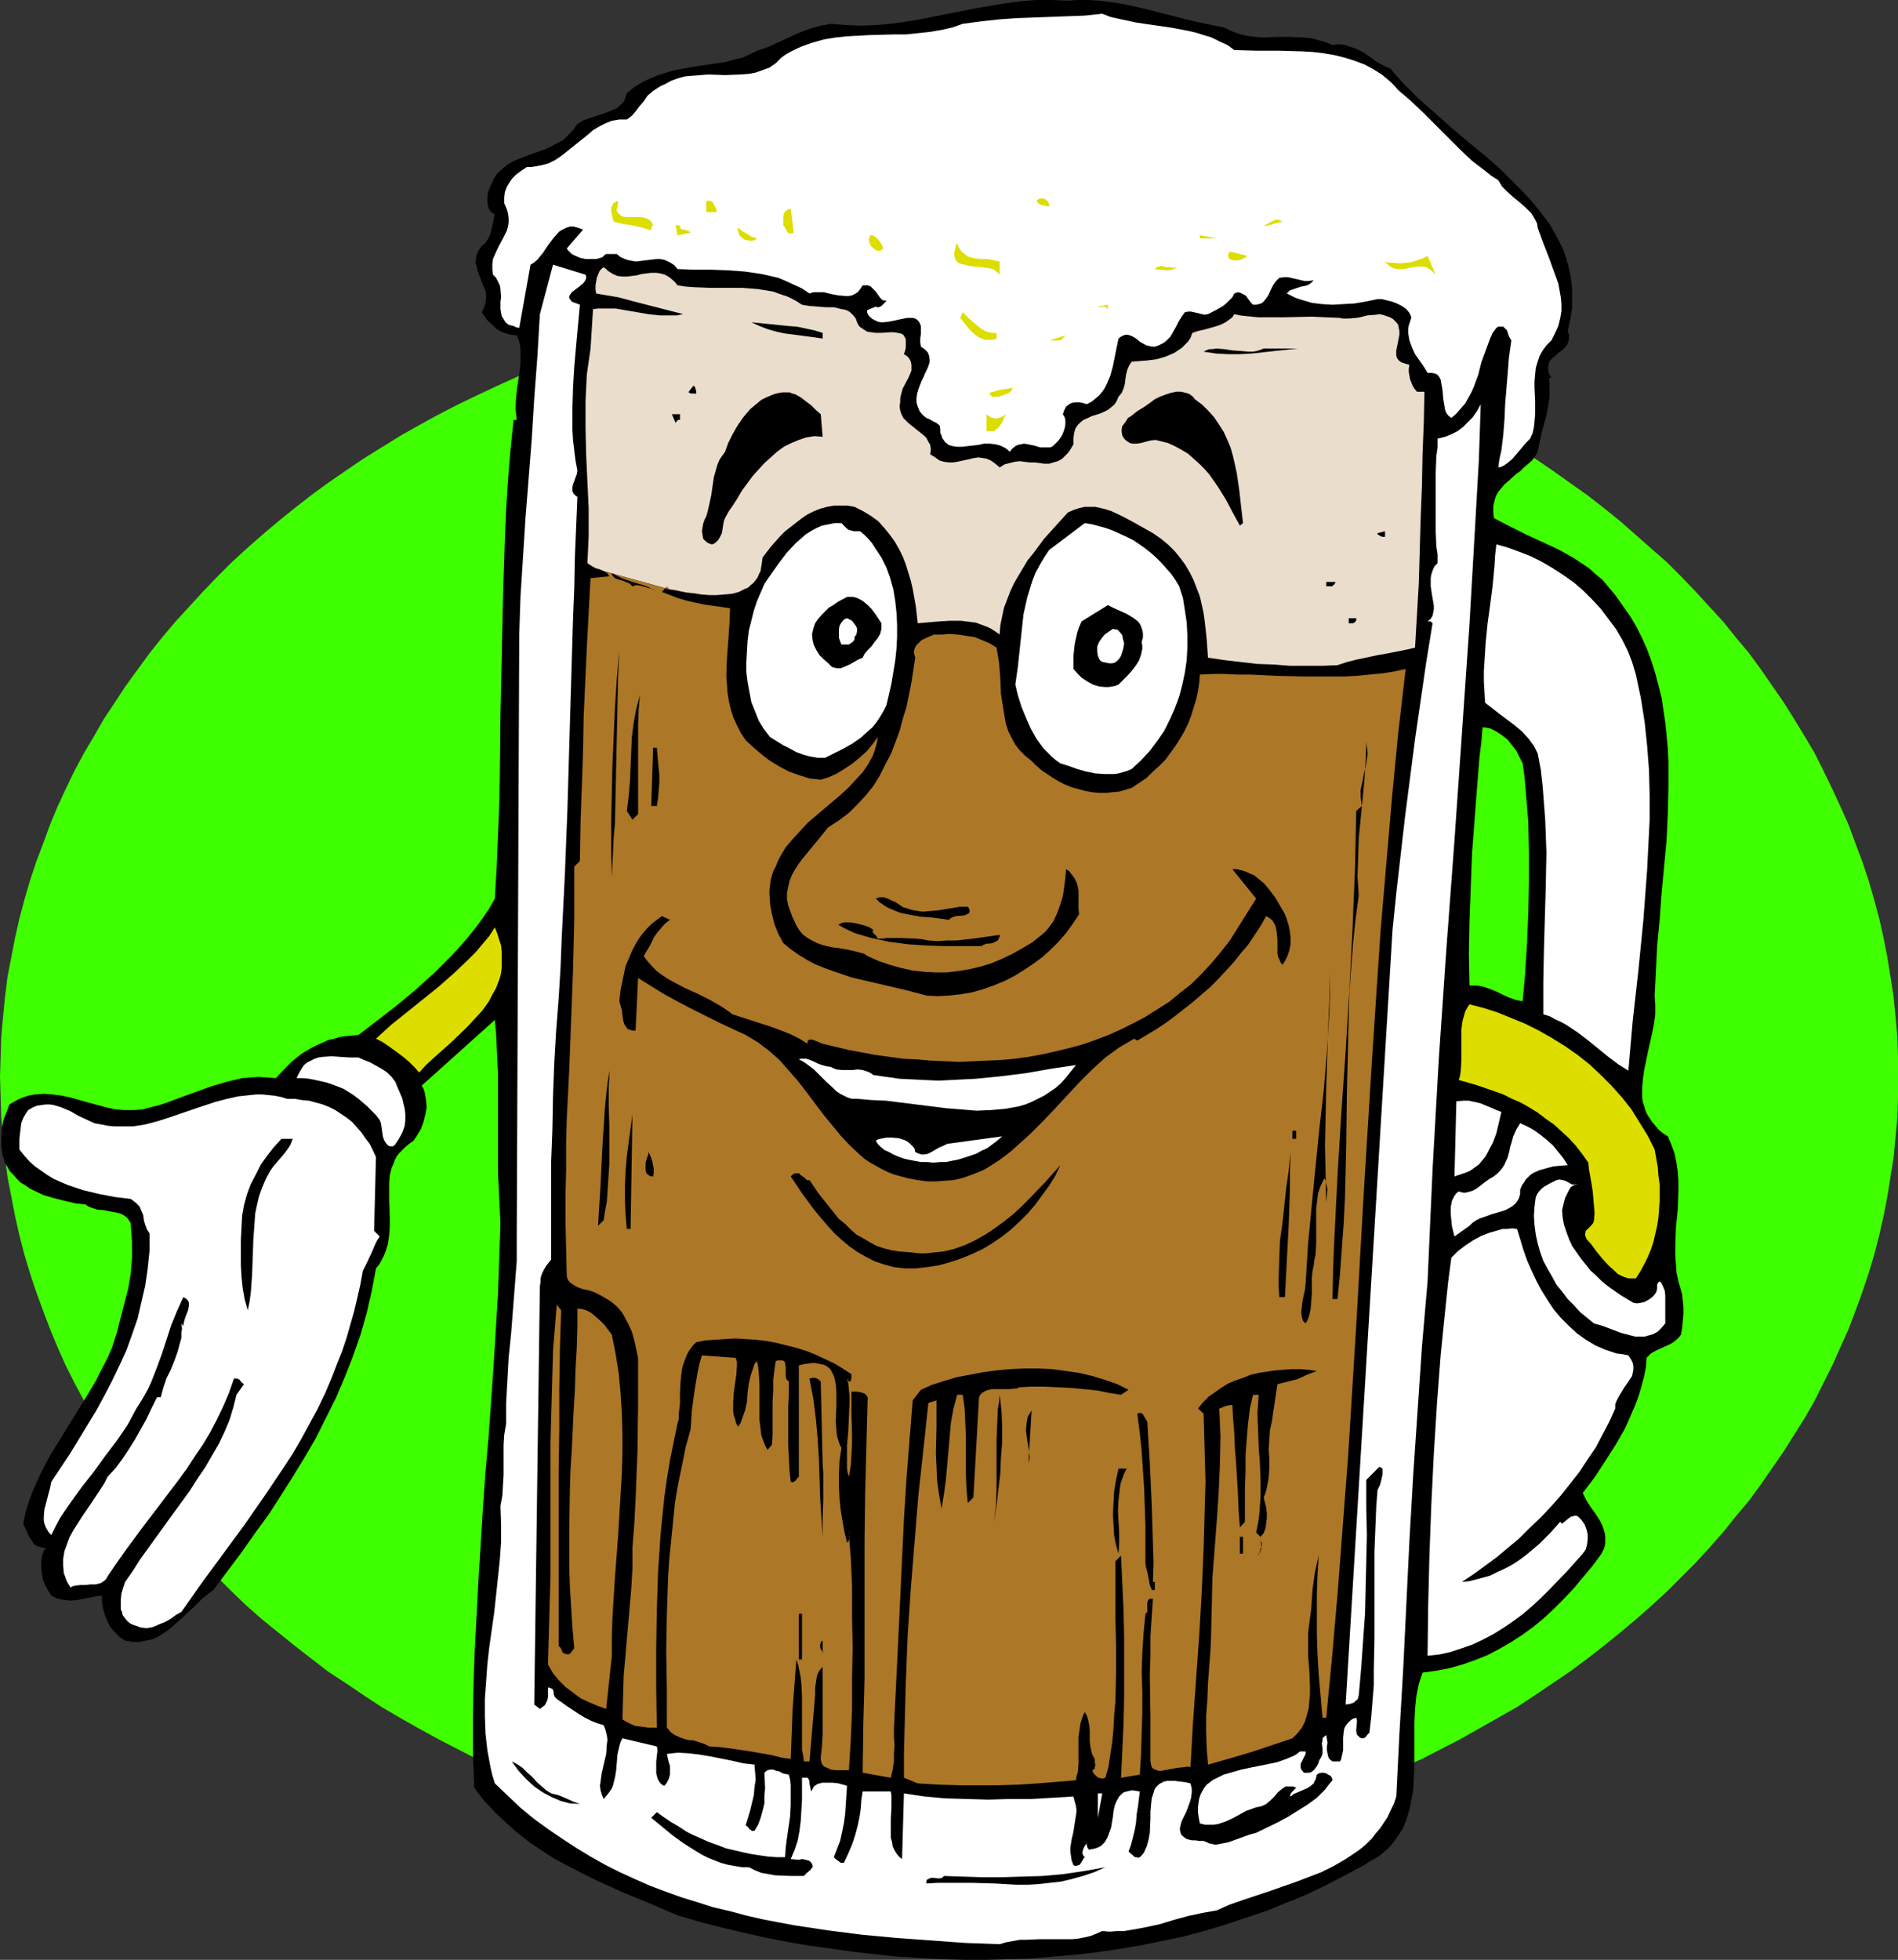 <?xml version="1.0" encoding="UTF-8" standalone="no"?>
<svg
   version="1.0"
   width="129.724mm"
   height="133.915mm"
   id="svg84"
   sodipodi:docname="Beer Mug.wmf"
   xmlns:inkscape="http://www.inkscape.org/namespaces/inkscape"
   xmlns:sodipodi="http://sodipodi.sourceforge.net/DTD/sodipodi-0.dtd"
   xmlns="http://www.w3.org/2000/svg"
   xmlns:svg="http://www.w3.org/2000/svg">
  <rect width="100%" height="100%" fill="#333333" stroke="none"/>
  <sodipodi:namedview
     id="namedview84"
     pagecolor="#ffffff"
     bordercolor="#000000"
     borderopacity="0.25"
     inkscape:showpageshadow="2"
     inkscape:pageopacity="0.0"
     inkscape:pagecheckerboard="0"
     inkscape:deskcolor="#d1d1d1"
     inkscape:document-units="mm" />
  <defs
     id="defs1">
    <pattern
       id="WMFhbasepattern"
       patternUnits="userSpaceOnUse"
       width="6"
       height="6"
       x="0"
       y="0" />
  </defs>
  <path
     style="fill:#3fff00;fill-opacity:1;fill-rule:evenodd;stroke:none"
     d="m 245.147,481.087 h 6.302 l 6.464,-0.162 6.141,-0.485 6.302,-0.323 5.979,-0.646 6.141,-0.646 6.141,-0.97 5.979,-0.808 5.979,-1.131 5.979,-1.131 5.818,-1.454 5.656,-1.293 5.818,-1.616 5.656,-1.616 5.656,-1.778 5.494,-1.778 5.494,-2.101 5.333,-2.101 5.333,-2.101 5.333,-2.424 5.171,-2.262 5.01,-2.586 5.01,-2.586 4.848,-2.747 4.848,-2.747 4.848,-2.747 4.686,-3.07 4.525,-3.07 4.525,-3.07 4.363,-3.232 4.363,-3.394 4.202,-3.394 4.04,-3.394 4.04,-3.555 4.04,-3.717 3.717,-3.717 3.717,-3.717 3.555,-3.878 3.555,-4.04 3.232,-4.04 3.394,-4.04 3.07,-4.202 2.909,-4.202 2.909,-4.202 2.747,-4.363 2.747,-4.363 2.586,-4.525 2.262,-4.525 2.262,-4.525 2.101,-4.686 2.101,-4.686 1.778,-4.686 1.778,-4.848 1.616,-4.848 1.454,-4.848 1.293,-5.01 1.131,-5.01 0.97,-5.01 0.808,-5.01 0.808,-5.01 0.485,-5.171 0.485,-5.171 0.162,-5.333 v -5.171 -5.171 l -0.162,-5.171 -0.485,-5.333 -0.485,-5.01 -0.808,-5.171 -0.808,-5.01 -0.97,-5.01 -1.131,-5.01 -1.293,-4.848 -1.454,-5.01 -1.616,-4.848 -1.778,-4.686 -1.778,-4.848 -2.101,-4.686 -2.101,-4.525 -2.262,-4.686 -2.262,-4.525 -2.586,-4.363 -2.747,-4.525 -2.747,-4.363 -2.909,-4.202 -2.909,-4.202 -3.07,-4.202 -3.394,-4.04 -3.232,-4.04 -3.555,-3.878 -3.555,-3.878 -3.717,-3.878 -3.717,-3.717 -4.04,-3.555 -4.04,-3.555 -4.04,-3.555 -4.202,-3.394 -4.363,-3.394 -4.363,-3.07 -4.525,-3.232 -4.525,-3.07 -4.686,-2.909 -4.848,-2.909 -4.848,-2.747 -4.848,-2.747 -5.01,-2.586 -5.01,-2.424 -5.171,-2.424 -5.333,-2.424 -5.333,-2.101 -5.333,-2.101 -5.494,-1.939 -5.494,-1.939 -5.656,-1.778 -5.656,-1.616 -5.818,-1.454 -5.656,-1.454 -5.818,-1.293 -5.979,-1.293 -5.979,-0.97 -5.979,-0.97 -6.141,-0.808 -6.141,-0.808 -5.979,-0.485 -6.302,-0.485 -6.141,-0.323 -6.464,-0.162 -6.302,-0.162 -6.302,0.162 -6.302,0.162 -6.141,0.323 -6.302,0.485 -6.141,0.485 -6.141,0.808 -5.979,0.808 -5.979,0.97 -5.979,0.97 -5.979,1.293 -5.818,1.293 -5.818,1.454 -5.656,1.454 -5.656,1.616 -5.656,1.778 -5.494,1.939 -5.494,1.939 -5.333,2.101 -5.333,2.101 -5.333,2.424 -5.171,2.424 -5.01,2.424 -5.01,2.586 -5.01,2.747 -4.848,2.747 -4.686,2.909 -4.686,2.909 -4.525,3.07 -4.686,3.232 -4.202,3.07 -4.363,3.394 -4.202,3.394 -4.202,3.555 -4.04,3.555 -3.878,3.555 -3.717,3.717 -3.717,3.878 -3.555,3.878 -3.555,3.878 -3.394,4.04 -3.232,4.04 -3.07,4.202 -3.07,4.202 -2.747,4.202 -2.909,4.363 -2.586,4.525 -2.586,4.363 -2.424,4.525 -2.262,4.686 -2.101,4.525 -1.939,4.686 -1.778,4.848 -1.778,4.686 -1.616,4.848 -1.454,5.01 -1.293,4.848 -1.131,5.01 -0.97,5.01 -0.97,5.01 -0.646,5.171 -0.485,5.01 -0.485,5.333 -0.162,5.171 L 0,278.116 l 0.162,5.171 0.162,5.333 0.485,5.171 0.485,5.171 0.646,5.01 0.97,5.01 0.97,5.01 1.131,5.01 1.293,5.01 1.454,4.848 1.616,4.848 1.778,4.848 1.778,4.686 1.939,4.686 2.101,4.686 2.262,4.525 2.424,4.525 2.586,4.525 2.586,4.363 2.909,4.363 2.747,4.202 3.07,4.202 3.07,4.202 3.232,4.04 3.394,4.04 3.555,4.04 3.555,3.878 3.717,3.717 3.717,3.717 3.878,3.717 4.04,3.555 4.202,3.394 4.202,3.394 4.363,3.394 4.202,3.232 4.686,3.07 4.525,3.07 4.686,3.07 4.686,2.747 4.848,2.747 5.01,2.747 5.01,2.586 5.01,2.586 5.171,2.262 5.333,2.424 5.333,2.101 5.333,2.101 5.494,2.101 5.494,1.778 5.656,1.778 5.656,1.616 5.656,1.616 5.818,1.293 5.818,1.454 5.979,1.131 5.979,1.131 5.979,0.808 5.979,0.97 6.141,0.646 6.141,0.646 6.302,0.323 6.141,0.485 6.302,0.162 z"
     id="path1" />
  <path
     style="fill:#000000;fill-opacity:1;fill-rule:evenodd;stroke:none"
     d="m 316.251,7.11 1.616,0.808 1.616,0.646 1.616,0.485 1.778,0.323 1.616,0.162 1.778,0.162 3.394,-0.162 h 3.555 l 3.717,0.162 1.778,0.162 1.778,0.485 1.778,0.485 1.939,0.808 1.131,-0.162 h 1.131 l 0.97,0.162 0.97,0.323 1.939,0.646 1.939,0.97 1.616,1.131 1.778,1.293 1.778,0.97 1.778,0.808 1.616,1.939 1.778,1.939 3.878,3.878 4.04,3.555 4.202,3.717 4.363,3.717 4.363,3.555 4.202,3.717 3.878,3.878 1.939,1.939 1.939,2.101 1.616,1.939 1.616,2.101 1.616,2.101 1.293,2.262 1.131,2.101 1.131,2.262 0.808,2.424 0.646,2.424 0.485,2.424 0.323,2.586 v 2.586 2.747 l -0.485,2.909 -0.646,2.909 0.323,0.97 v 0.97 l -0.162,0.808 -0.323,0.808 -0.485,0.646 -0.485,0.485 -1.454,1.131 -1.293,1.131 -0.646,0.646 -0.323,0.646 -0.162,0.808 v 0.97 l 0.162,0.97 0.323,0.646 0.323,0.485 h -0.646 l 0.162,1.293 v 1.131 2.424 l -0.323,2.262 -0.485,2.586 -0.646,2.262 -0.646,2.424 -0.485,2.424 -0.485,2.262 -0.646,1.131 -0.808,1.131 -2.101,1.778 -0.97,0.97 -1.131,0.808 -1.939,1.778 -0.97,0.808 -0.808,0.97 -0.808,0.97 -0.646,1.131 -0.323,1.131 -0.323,1.454 v 1.454 l 0.162,1.616 4.04,2.101 4.202,2.101 2.101,0.97 2.101,0.97 4.202,1.939 4.04,2.262 1.939,1.293 1.939,1.293 1.778,1.616 1.778,1.454 1.616,1.939 1.616,1.939 1.939,2.747 1.939,2.747 1.616,2.747 1.454,2.909 1.293,2.909 1.131,3.07 0.97,3.07 0.808,3.07 0.808,3.232 0.485,3.232 0.485,3.232 0.323,3.232 0.323,3.394 0.162,3.394 v 6.787 l -0.162,6.787 -0.323,6.787 -1.293,13.736 -0.485,6.787 -0.646,6.626 -0.323,6.626 -0.323,6.302 0.162,2.424 v 2.424 l -0.323,2.424 -0.485,2.424 -1.131,5.01 -0.485,2.424 -0.485,2.262 -0.323,2.424 -0.162,2.262 v 2.262 l 0.162,1.131 0.323,0.97 0.323,1.131 0.485,1.131 0.646,0.97 0.646,0.97 0.808,0.97 0.808,0.97 1.131,0.97 1.293,0.808 0.97,2.262 0.808,2.262 0.485,2.424 0.323,2.262 0.162,2.424 v 2.262 l -0.162,4.848 -0.485,4.848 -0.162,4.686 v 2.424 l 0.162,2.262 0.162,2.262 0.485,2.262 0.485,1.616 0.485,1.778 0.162,1.616 0.162,1.616 v 1.778 l -0.162,1.778 -0.162,1.778 -0.323,1.778 -0.485,0.646 -0.485,0.485 -0.97,0.808 -1.131,0.646 -1.131,0.485 -2.424,1.131 -1.131,0.646 -0.485,0.485 -0.646,0.646 -0.162,2.424 -0.485,2.424 -0.646,2.424 -0.646,2.262 -0.808,2.262 -0.97,2.262 -0.97,2.262 -0.97,2.101 -2.424,4.202 -2.586,4.04 -2.747,4.202 -3.07,4.04 0.97,1.939 1.131,1.778 1.293,1.778 1.131,1.778 0.485,0.97 0.323,0.97 0.323,0.97 0.162,0.97 v 0.97 1.131 l -0.323,1.131 -0.646,1.293 -2.262,3.07 -2.424,2.909 -2.424,2.909 -2.586,2.747 -2.586,2.586 -2.586,2.424 -2.747,2.262 -2.909,2.101 -2.747,1.778 -3.07,1.778 -3.07,1.616 -3.232,1.293 -3.232,1.131 -3.394,0.97 -3.394,0.646 -3.555,0.485 -0.485,1.454 -0.485,1.454 -0.646,3.232 -0.323,3.232 -0.162,3.555 v 6.949 3.555 l -0.162,3.555 -0.162,3.394 -0.646,3.394 -0.323,1.616 -0.485,1.616 -0.485,1.454 -0.646,1.616 -0.808,1.293 -0.97,1.454 -0.97,1.293 -1.131,1.293 -1.293,1.131 -1.454,1.131 -1.778,0.97 -1.778,1.131 -4.848,2.586 -5.01,2.586 -5.01,2.424 -5.171,2.101 -5.171,2.101 -5.333,1.778 -5.333,1.778 -5.333,1.616 -5.494,1.454 -5.494,1.131 -5.494,1.131 -5.656,0.97 -5.656,0.808 -5.656,0.646 -5.656,0.485 -5.818,0.485 -5.656,0.162 -5.656,0.162 h -5.818 l -5.818,-0.162 -5.818,-0.323 -5.656,-0.323 -5.818,-0.646 -5.818,-0.646 -5.656,-0.808 -5.818,-0.808 -5.656,-0.97 -5.656,-1.131 -5.656,-1.293 -5.494,-1.293 -5.656,-1.454 -5.494,-1.616 -7.11,-3.07 -7.11,-2.909 -7.11,-3.232 -3.555,-1.778 -3.394,-1.778 -3.394,-1.778 -3.232,-2.101 -3.394,-2.262 -3.07,-2.424 -2.909,-2.586 -2.909,-2.747 -2.747,-2.909 -2.586,-3.394 -0.323,-8.888 v -9.05 l 0.162,-9.05 0.323,-9.05 0.485,-8.888 0.485,-9.211 1.131,-18.261 0.646,-9.05 0.808,-9.211 1.293,-18.261 1.131,-18.423 0.323,-9.211 0.323,-9.211 -0.323,-6.626 -0.323,-6.464 v -12.928 -6.302 -6.626 l -0.323,-6.626 -0.162,-3.555 -0.323,-3.394 -18.907,16.968 0.485,0.808 0.323,0.97 0.162,0.97 0.162,0.97 0.162,1.939 -0.323,1.778 -0.485,1.939 -0.646,1.778 -0.97,1.616 -0.97,1.454 -1.131,0.808 -0.97,0.808 -0.808,0.808 -0.808,0.808 -0.646,0.808 -0.485,0.97 -0.323,0.97 -0.485,0.97 -0.485,1.939 -0.162,2.101 v 2.101 2.262 l 0.162,4.525 v 2.262 l -0.162,2.262 -0.323,2.262 -0.646,2.101 -0.485,1.131 -0.485,0.97 -0.646,1.131 -0.808,0.97 -1.131,5.979 -1.293,5.656 -1.616,5.656 -1.939,5.494 -2.101,5.333 -2.262,5.333 -2.586,5.171 -2.586,5.171 -2.909,5.01 -3.07,5.01 -3.07,4.848 -3.232,5.01 -3.555,4.848 -3.394,4.848 -7.272,9.696 -1.293,0.97 -1.454,1.131 -2.424,2.424 -1.293,1.131 -1.293,1.293 -2.586,2.262 -1.293,1.131 -1.454,0.97 -1.293,0.808 -1.454,0.646 -1.616,0.323 -1.616,0.323 h -1.778 l -1.939,-0.323 -1.454,-0.97 -1.131,-1.131 -1.131,-1.293 -0.808,-1.454 -0.646,-1.616 -0.485,-1.616 -0.323,-1.778 v -1.778 l -1.454,0.162 -1.616,0.323 -3.232,0.646 -1.778,0.162 -1.616,-0.162 -0.808,-0.162 -0.808,-0.162 -0.808,-0.323 -0.97,-0.485 -0.808,-1.293 -0.808,-1.454 -0.485,-1.293 -0.323,-1.454 -0.162,-1.616 v -1.616 l 0.162,-1.454 0.485,-1.454 0.646,-0.646 h -0.646 l -0.646,-0.162 -0.485,-0.162 -0.646,-0.162 -0.808,-0.646 -0.646,-0.97 -0.646,-0.97 -0.485,-1.131 -0.97,-2.101 0.646,-3.07 0.97,-3.07 1.131,-2.909 1.293,-2.909 1.454,-2.909 1.454,-2.747 3.394,-5.494 3.394,-5.494 3.394,-5.494 1.616,-2.747 1.454,-2.909 1.454,-2.747 1.293,-2.909 1.293,-4.04 0.97,-3.878 0.97,-3.717 0.97,-3.717 0.646,-3.878 0.162,-1.939 0.162,-2.101 v -2.101 -2.101 l -0.162,-2.262 -0.162,-2.424 -0.485,-0.808 -0.485,-0.646 -0.646,-0.485 -0.485,-0.323 -0.808,-0.323 -0.646,-0.162 -1.778,-0.323 -1.616,-0.323 -1.778,-0.162 -1.454,-0.485 -0.808,-0.323 -0.646,-0.485 -2.747,-0.323 -2.747,-0.646 -2.586,-0.646 -2.747,-0.808 -2.424,-1.131 -1.293,-0.646 -1.131,-0.808 -1.131,-0.646 -0.97,-0.97 -0.97,-1.131 -0.97,-0.97 -0.485,-0.97 -0.646,-0.97 -0.323,-1.131 -0.323,-0.97 -0.162,-1.131 -0.162,-1.131 v -2.424 l 0.162,-2.424 0.485,-2.262 0.808,-1.939 0.323,-0.97 0.323,-0.808 1.131,-0.646 1.131,-0.646 1.131,-0.485 0.97,-0.323 1.131,-0.323 1.131,-0.162 2.262,-0.162 2.262,0.162 2.424,0.323 2.262,0.485 2.262,0.646 2.262,0.646 2.424,0.646 2.424,0.646 2.262,0.485 2.262,0.162 h 2.424 l 2.262,-0.162 1.131,-0.323 1.293,-0.323 1.939,-0.485 1.939,-0.646 3.878,-1.454 7.595,-2.747 3.878,-1.131 1.939,-0.485 2.101,-0.485 2.101,-0.162 2.101,-0.162 2.262,0.162 2.262,0.162 2.101,-2.262 2.101,-2.101 2.424,-1.939 2.747,-1.616 1.293,-0.646 1.454,-0.646 1.454,-0.646 1.454,-0.323 1.616,-0.485 1.454,-0.162 1.616,-0.162 1.616,-0.162 4.848,-3.717 5.01,-3.878 4.848,-4.04 4.848,-4.363 2.262,-2.262 2.262,-2.262 2.101,-2.262 2.101,-2.424 1.939,-2.424 1.778,-2.424 1.778,-2.586 1.454,-2.586 0.485,-8.08 0.323,-7.918 0.323,-7.918 0.162,-7.757 0.162,-15.514 0.323,-15.191 0.323,-15.191 0.485,-15.191 0.323,-7.595 0.485,-7.757 0.646,-7.757 0.808,-7.757 h 0.808 l -0.162,-1.454 -0.162,-1.454 0.162,-2.909 0.323,-2.909 0.485,-2.909 0.323,-2.747 v -2.586 -1.293 l -0.162,-1.293 -0.323,-1.131 -0.485,-1.131 -1.454,-0.162 -1.293,-0.323 -1.293,-0.485 -1.131,-0.646 -1.131,-1.131 -1.131,-0.97 -0.808,-1.131 -0.808,-1.131 0.646,-1.293 0.323,-1.131 0.162,-1.131 v -0.97 l -0.162,-1.131 -0.485,-0.97 -0.808,-2.101 -0.808,-2.101 -0.162,-0.97 -0.323,-0.97 0.162,-1.131 0.162,-0.97 0.485,-1.131 0.808,-1.131 0.97,-0.808 0.646,-0.97 0.485,-0.97 0.323,-1.131 0.485,-2.101 0.485,-2.262 -0.485,-0.162 -0.485,-0.323 -0.162,-0.323 -0.323,-0.323 -0.323,-0.97 -0.162,-1.131 v -1.131 l 0.162,-1.131 0.323,-0.97 0.323,-0.808 0.485,-0.97 0.323,-0.808 0.97,-1.454 1.293,-1.131 1.293,-1.131 1.454,-0.808 1.454,-0.646 3.394,-1.293 3.232,-1.131 1.778,-0.808 1.454,-0.808 1.616,-0.808 1.293,-1.293 1.293,-1.293 1.131,-1.616 0.808,-0.485 0.808,-0.485 1.939,-0.646 1.939,-0.646 1.939,-0.646 1.939,-0.808 0.808,-0.323 0.646,-0.646 0.646,-0.485 0.646,-0.808 0.323,-0.97 0.323,-0.97 1.939,-1.616 2.101,-1.293 2.101,-0.97 1.939,-0.808 2.101,-0.646 2.262,-0.646 4.363,-0.808 4.363,-0.646 4.363,-0.646 2.262,-0.646 2.101,-0.485 2.101,-0.97 2.101,-0.97 2.424,-0.808 2.101,-0.97 4.525,-2.101 2.262,-0.97 2.262,-0.808 2.424,-0.646 2.586,-0.485 3.878,0.323 4.04,0.162 3.717,-0.162 3.878,-0.323 3.555,-0.485 3.878,-0.646 7.272,-1.454 7.434,-1.454 3.717,-0.646 3.878,-0.646 L 263.731,0.323 267.609,0 h 4.04 l 4.202,0.162 L 278.436,0 h 2.747 l 2.586,0.162 2.586,0.323 2.424,0.323 2.586,0.485 5.01,1.131 5.01,1.293 5.01,1.293 5.01,1.131 2.424,0.485 z"
     id="path2" />
  <path
     style="fill:#ffffff;fill-opacity:1;fill-rule:evenodd;stroke:none"
     d="m 318.836,12.928 5.656,0.162 h 5.818 l 5.818,0.162 2.909,0.162 2.747,0.323 2.909,0.485 2.586,0.646 2.586,0.808 2.586,0.97 2.424,1.293 2.262,1.454 2.101,1.778 0.97,0.97 0.97,1.131 3.232,2.747 3.232,3.07 6.302,6.302 3.07,3.07 3.232,3.07 3.394,2.586 1.616,1.293 1.778,1.131 0.485,0.808 0.485,0.808 1.454,1.454 1.454,1.293 1.778,1.454 1.454,1.293 1.454,1.454 0.485,0.808 0.485,0.808 0.485,0.97 0.162,1.131 1.293,3.555 1.454,3.717 1.293,3.555 1.293,3.555 0.323,1.778 0.323,1.778 0.162,1.778 v 1.778 l -0.323,1.939 -0.485,1.939 -0.808,1.778 -0.97,1.939 -1.293,1.293 -0.97,1.293 -0.808,1.454 -0.485,1.454 -0.485,1.616 -0.162,1.616 -0.162,1.778 v 1.778 l 0.162,3.394 v 3.394 l -0.162,1.778 -0.162,1.616 -0.323,1.454 -0.646,1.454 -0.97,0.97 -0.97,1.131 -0.808,0.97 -0.97,1.131 -0.97,1.131 -0.97,0.808 -1.131,0.808 -0.646,0.323 -0.808,0.162 0.323,-2.262 0.485,-2.101 0.485,-4.04 0.323,-4.04 0.162,-3.878 0.323,-3.878 0.323,-3.878 0.323,-4.202 0.323,-2.262 0.323,-2.262 -0.323,-0.485 -0.323,-0.646 -0.485,-1.454 -0.485,-0.485 -0.485,-0.485 h -0.485 -0.323 -0.485 l -0.485,0.323 -0.97,1.293 -0.646,1.454 -1.131,3.07 -1.131,3.07 -0.808,3.232 -1.131,3.07 -0.646,1.454 -0.808,1.454 -0.808,1.454 -1.131,1.293 -1.131,1.293 -1.293,1.131 -0.808,-0.646 -0.485,-0.646 -0.323,-0.808 -0.162,-0.97 -0.323,-1.939 -0.162,-2.101 -0.323,-1.778 -0.162,-0.97 -0.323,-0.646 -0.485,-0.646 -0.646,-0.323 -0.808,-0.162 h -1.131 l -0.97,-1.616 -1.131,-1.616 -1.131,-1.616 -0.808,-1.778 -0.646,-1.778 -0.162,-0.97 -0.162,-0.97 V 85.002 l 0.162,-0.97 0.323,-0.97 0.323,-0.97 -0.162,-0.646 -0.323,-0.646 -0.808,-0.97 -1.131,-0.808 -1.293,-0.646 -1.293,-0.485 -1.293,-0.323 -1.293,-0.323 h -1.131 l -3.07,0.646 -2.909,0.485 -2.909,0.162 -2.747,0.162 -2.747,-0.162 -2.586,-0.323 -2.747,-0.808 -1.454,-0.485 -1.293,-0.646 -0.97,-0.485 0.808,-0.808 0.97,-0.323 1.939,-0.646 0.97,-0.162 0.97,-0.323 0.646,-0.485 0.323,-0.323 0.323,-0.323 -1.293,0.162 h -1.131 l -2.101,-0.485 -2.101,-0.485 h -0.97 l -1.293,0.162 -0.485,0.485 -0.485,0.485 -0.646,0.97 -0.646,1.293 -0.485,1.131 -0.646,0.97 -0.808,0.97 -0.485,0.323 -0.646,0.162 -0.646,0.162 h -0.808 l -0.485,-0.485 -0.485,-0.646 -0.97,-1.293 -0.646,-0.323 -0.646,-0.323 -0.646,-0.162 -0.485,0.162 -0.485,0.162 -0.485,0.97 -0.808,0.808 -0.808,0.808 -0.808,0.646 -1.939,1.131 -0.97,0.485 -0.97,0.485 -0.808,0.162 -0.808,-0.162 -1.293,-0.323 -1.454,-0.323 h -0.808 l -0.808,0.162 -0.808,1.131 -0.808,1.293 -0.646,1.293 -0.808,1.454 -0.646,1.131 -1.131,1.131 -0.646,0.485 -0.646,0.323 -0.646,0.323 -0.97,0.323 h -0.646 l -0.808,-0.162 -0.646,-0.162 -0.646,-0.323 -1.131,-0.646 -0.97,-0.808 -1.131,-0.646 -0.485,-0.162 -0.485,-0.162 h -0.646 l -0.485,0.162 -0.646,0.323 -0.646,0.485 -0.485,2.262 -0.485,2.424 -0.485,2.424 -0.646,2.424 -0.97,2.262 -0.485,0.97 -0.646,0.97 -0.808,0.97 -0.97,0.808 -0.97,0.808 -1.293,0.646 -0.97,-0.323 -0.97,-0.162 h -0.97 l -0.97,0.162 -0.646,0.323 -0.808,0.646 -0.485,0.97 -0.323,0.97 0.485,0.808 0.162,0.808 v 0.97 l -0.162,0.97 -0.323,0.97 -0.323,0.808 -0.485,0.808 -0.646,0.808 -0.646,0.646 -0.646,0.646 -0.646,0.323 h -0.808 -0.808 -0.97 l -1.616,-0.485 -1.616,-0.323 -0.97,-0.162 -0.808,0.162 -0.808,0.162 -0.646,0.323 -0.808,0.646 -0.646,0.808 -0.485,-0.485 -0.646,-0.485 -1.293,-0.646 -1.293,-0.323 -1.454,-0.162 h -1.454 l -1.454,0.323 -1.454,0.162 -1.454,0.162 -1.293,0.162 h -1.293 l -1.131,-0.162 -1.131,-0.323 -0.323,-0.323 -0.485,-0.323 -0.323,-0.485 -0.485,-0.646 -0.162,-0.646 -0.323,-0.646 v -0.97 l -0.162,-0.97 -0.808,-0.646 -0.97,-0.485 -0.808,-0.485 -0.808,-0.323 -0.646,-0.485 -0.646,-0.646 -0.485,-0.646 -0.485,-1.131 -0.323,-1.131 v -1.131 l 0.162,-1.131 0.323,-1.131 0.808,-2.101 0.485,-0.97 0.485,-1.131 0.485,-0.97 0.323,-0.808 0.323,-0.97 v -0.808 l -0.162,-0.97 -0.323,-0.808 -0.808,-0.808 -0.97,-0.646 -0.162,-1.131 v -0.97 l 0.162,-1.131 v -1.131 -0.97 l -0.323,-0.808 -0.323,-0.485 -0.323,-0.323 -0.485,-0.323 -0.646,-0.162 h -1.454 l -1.616,0.323 -1.454,0.323 -1.616,0.323 -1.454,0.162 h -0.646 l -0.808,-0.162 -0.646,-0.323 -0.646,-0.323 -0.646,-0.485 -0.646,-0.808 -0.162,-0.485 V 80.154 l 0.323,-0.162 0.323,-0.162 0.808,-0.323 0.808,-0.323 0.323,0.162 h 0.485 l 0.323,-0.162 0.323,-0.162 0.646,-0.646 0.646,-0.646 -0.485,-0.162 h -0.485 l -0.646,-0.646 -1.131,-1.616 -0.646,-0.646 -0.646,-0.646 -0.323,-0.162 -0.485,-0.162 h -0.646 -0.646 l -0.646,0.97 -0.646,0.808 -0.808,0.485 -0.646,0.323 -0.808,0.162 h -0.97 l -1.778,-0.162 -1.778,-0.323 -1.939,-0.485 h -1.939 -0.808 l -0.97,0.323 -1.939,-1.293 -2.101,-0.97 -2.101,-0.97 -1.939,-0.808 -2.101,-0.485 -2.101,-0.485 -4.363,-0.646 -4.363,-0.323 -4.363,-0.162 h -4.363 l -4.363,-0.162 -0.808,-0.97 -0.97,-0.646 -0.97,-0.485 -0.808,-0.323 -0.97,-0.162 h -0.97 l -4.04,0.485 -1.131,0.162 -0.97,-0.162 -0.97,-0.162 -0.97,-0.323 -1.131,-0.485 -0.97,-0.808 h -0.808 -0.485 -0.97 -0.485 l -0.323,0.162 -0.323,0.323 -0.323,0.323 -0.485,0.162 -1.131,0.323 h -1.293 -1.454 l -1.454,-0.323 -1.454,-0.646 -0.646,-0.323 -0.485,-0.485 -0.485,-0.485 -0.323,-0.485 4.202,-4.848 -1.293,-0.485 -1.131,-0.323 h -0.97 l -0.97,0.323 -0.97,0.485 -0.808,0.485 -1.454,1.616 -1.454,1.939 -1.293,1.939 -0.808,0.97 -0.646,0.808 -0.97,0.808 -0.808,0.485 -2.909,16.322 -0.808,-0.162 -0.646,-0.323 -0.646,-0.162 -0.646,-0.162 -0.808,-0.646 -0.485,-0.808 -0.485,-0.808 -0.162,-0.808 -0.162,-0.97 v -1.939 l 0.162,-1.131 -0.162,-2.101 -0.162,-0.97 -0.485,-0.97 -0.485,-0.97 -0.808,-0.808 -0.162,-1.454 V 68.196 l 0.162,-1.293 0.485,-1.131 0.97,-2.101 1.131,-2.101 0.97,-1.939 0.323,-1.131 0.162,-0.97 v -1.131 l -0.162,-1.293 -0.323,-1.131 -0.646,-1.454 v -1.616 l 0.162,-1.293 0.485,-1.293 0.646,-1.131 0.808,-1.131 0.97,-0.97 1.293,-0.97 1.454,-0.97 h 1.131 l 0.97,-0.162 1.778,-0.323 1.778,-0.485 1.616,-0.808 1.454,-0.97 1.454,-1.131 5.656,-4.525 1.293,-1.131 1.616,-0.97 1.616,-0.808 1.616,-0.646 1.939,-0.323 h 0.97 0.97 l 1.293,-0.97 0.97,-1.131 0.97,-1.293 1.131,-1.293 0.97,-1.454 1.293,-1.131 1.454,-0.97 0.808,-0.485 0.808,-0.323 1.778,-0.97 1.778,-0.646 1.778,-0.485 1.939,-0.162 2.101,-0.162 1.939,-0.162 4.363,0.162 4.04,-0.162 2.101,-0.162 1.778,-0.323 1.778,-0.646 1.778,-0.646 1.616,-1.131 0.646,-0.646 0.808,-0.808 1.131,-0.808 1.454,-0.808 1.293,-0.646 1.454,-0.646 2.747,-0.97 2.909,-0.808 2.909,-0.485 3.07,-0.323 3.07,-0.162 2.909,-0.162 6.141,-0.162 h 3.07 l 3.07,-0.323 3.07,-0.323 2.909,-0.485 2.909,-0.646 2.747,-0.97 2.424,-0.323 2.424,-0.323 4.525,-0.485 4.525,-0.323 4.363,-0.162 8.565,-0.323 4.525,-0.162 4.686,-0.485 2.101,0.808 2.101,0.485 2.262,0.485 2.262,0.485 4.363,0.646 4.525,0.646 4.363,0.808 2.101,0.485 2.101,0.646 2.101,0.646 1.939,0.97 2.101,0.97 z"
     id="path3" />
  <path
     style="fill:#dddd00;fill-opacity:1;fill-rule:evenodd;stroke:none"
     d="m 271.003,53.328 -0.808,-0.162 -0.97,-0.162 -0.808,-0.323 -0.485,-0.485 -0.162,-0.323 0.485,-0.485 0.646,-0.162 h 0.485 l 0.485,0.162 0.485,0.323 0.323,0.323 0.323,0.646 z"
     id="path4" />
  <path
     style="fill:#dddd00;fill-opacity:1;fill-rule:evenodd;stroke:none"
     d="m 159.984,55.268 0.323,0.323 0.485,0.323 0.97,0.162 h 1.293 1.293 1.293 l 1.293,0.323 0.485,0.162 0.646,0.485 0.323,0.485 0.323,0.646 -0.162,0.162 -0.162,0.162 -0.162,0.485 v 0.162 0.162 l -0.162,0.162 -0.485,-0.162 -2.101,-0.646 -2.262,-0.485 -2.262,-0.323 -2.424,-0.646 -0.162,-0.485 -0.162,-0.646 -0.323,-1.616 v -0.808 l 0.323,-0.646 0.323,-0.646 0.485,-0.162 0.323,-0.323 0.323,0.323 v 0.485 l -0.162,0.808 -0.162,0.485 v 0.485 l 0.323,0.485 z"
     id="path5" />
  <path
     style="fill:#dddd00;fill-opacity:1;fill-rule:evenodd;stroke:none"
     d="m 185.193,54.783 h -2.747 v -2.909 h 0.646 0.485 l 0.485,0.323 0.323,0.485 0.485,0.97 z"
     id="path6" />
  <path
     style="fill:#dddd00;fill-opacity:1;fill-rule:evenodd;stroke:none"
     d="m 205.07,60.116 -0.646,0.162 h -0.485 l -0.323,-0.162 -0.323,-0.323 -0.485,-0.97 -0.162,-0.323 -0.323,-0.323 v -0.646 -0.808 -0.646 l 0.162,-0.808 0.323,-0.646 0.485,-0.323 0.485,-0.323 h 0.485 z"
     id="path7" />
  <path
     style="fill:#dddd00;fill-opacity:1;fill-rule:evenodd;stroke:none"
     d="m 331.28,57.207 -1.131,0.323 -1.293,0.323 -1.131,0.323 -0.646,0.162 -0.646,-0.162 0.646,-0.162 0.485,-0.323 1.293,-0.646 0.646,-0.323 h 0.646 l 0.485,0.162 z"
     id="path8" />
  <path
     style="fill:#dddd00;fill-opacity:1;fill-rule:evenodd;stroke:none"
     d="m 175.659,58.176 v 0.646 l 0.323,0.323 0.323,0.162 h 0.485 l 0.485,0.162 0.485,0.162 0.323,0.162 0.323,0.323 -3.394,0.646 -0.485,-2.586 z"
     id="path9" />
  <path
     style="fill:#dddd00;fill-opacity:1;fill-rule:evenodd;stroke:none"
     d="m 195.536,61.57 -0.646,0.485 -0.808,0.162 -0.808,-0.162 -0.97,-0.162 -0.646,-0.485 -0.646,-0.646 -0.162,-0.485 -0.162,-0.485 -0.162,-0.485 0.162,-0.485 0.97,0.808 1.131,0.646 1.293,0.808 z"
     id="path10" />
  <path
     style="fill:#dddd00;fill-opacity:1;fill-rule:evenodd;stroke:none"
     d="m 228.179,64.156 -0.162,0.162 -0.323,0.323 h -0.323 l -0.323,0.162 -0.646,-0.162 -0.808,-0.485 -0.646,-0.646 -0.323,-0.808 -0.162,-0.485 v -0.485 l 0.162,-0.485 0.162,-0.485 h 0.646 l 0.485,0.323 0.485,0.323 0.485,0.485 0.808,1.131 z"
     id="path11" />
  <path
     style="fill:#dddd00;fill-opacity:1;fill-rule:evenodd;stroke:none"
     d="m 309.948,61.57 v -0.808 l 4.363,0.808 z"
     id="path12" />
  <path
     style="fill:#dddd00;fill-opacity:1;fill-rule:evenodd;stroke:none"
     d="m 258.237,67.549 v 3.394 l -0.646,-0.646 -0.808,-0.646 -0.97,-0.323 -0.97,-0.162 -4.525,-0.485 -1.131,-0.323 -0.808,-0.162 -0.808,-0.323 -0.646,-0.646 -0.323,-0.808 v -0.323 l -0.162,-0.646 0.162,-0.485 0.162,-0.646 0.162,-0.808 0.323,-0.808 0.323,0.97 0.485,0.808 0.485,0.646 0.646,0.485 0.646,0.485 0.646,0.323 1.616,0.323 1.454,0.162 h 0.808 0.97 l 1.454,0.323 z"
     id="path13" />
  <path
     style="fill:#dddd00;fill-opacity:1;fill-rule:evenodd;stroke:none"
     d="m 322.23,66.095 -0.646,0.485 -0.97,0.485 -0.97,0.162 h -0.97 l -0.808,-0.162 -0.162,-0.162 -0.323,-0.323 -0.162,-0.323 v -0.323 l 0.162,-0.485 0.323,-0.485 z"
     id="path14" />
  <path
     style="fill:#dddd00;fill-opacity:1;fill-rule:evenodd;stroke:none"
     d="m 370.872,70.943 -0.808,-0.808 -0.808,-0.646 -0.808,-0.485 -0.808,-0.162 h -0.808 -0.808 l -1.778,0.323 -1.616,0.323 h -0.808 -0.808 l -0.808,-0.162 -0.808,-0.323 -0.808,-0.646 -0.808,-0.808 1.131,0.323 h 1.293 l 1.293,0.162 1.454,-0.162 1.616,-0.162 1.454,-0.485 1.454,-0.485 1.293,-0.646 z"
     id="path15" />
  <path
     style="fill:#ffffff;fill-opacity:1;fill-rule:evenodd;stroke:none"
     d="m 151.257,70.943 0.162,0.485 v 0.485 l -0.323,0.646 -0.323,0.485 -1.131,0.97 -1.293,0.97 -0.646,0.485 -0.323,0.485 -0.323,0.485 v 0.485 l 0.162,0.323 0.485,0.646 0.323,0.162 0.485,0.162 0.485,0.162 0.808,0.323 -0.485,5.171 -0.485,5.333 -0.485,5.494 -0.323,5.494 -0.162,5.333 v 5.333 l 0.162,2.747 0.323,2.747 0.323,2.586 0.485,2.586 -0.162,0.97 -0.323,0.808 -0.323,0.97 -0.323,0.808 -0.162,0.808 v 0.97 l 0.162,0.323 0.162,0.323 0.485,0.485 0.485,0.323 -0.323,7.757 -0.323,7.757 -0.162,8.08 -0.323,7.918 -0.485,16.322 -0.485,16.483 -0.485,16.645 -0.646,16.483 -0.808,16.16 -0.323,8.08 -0.485,7.918 -0.646,8.242 -0.485,8.403 -0.323,8.403 -0.162,8.726 -0.323,8.565 v 8.565 8.403 8.08 l -0.646,0.808 -0.646,0.808 -0.485,0.808 -0.485,0.97 -0.323,0.808 -0.162,0.808 v 0.97 l -0.162,0.808 -1.454,108.111 1.454,1.131 0.646,-0.485 0.646,-0.485 0.323,-0.646 0.323,-0.646 0.162,-0.808 v -0.808 -1.616 h 0.323 l 0.323,0.162 0.485,0.162 0.162,0.323 0.162,0.485 v 0.485 l 0.162,0.485 0.162,0.323 0.485,0.485 2.747,1.939 2.909,1.939 1.616,0.97 1.616,0.808 1.616,0.646 1.616,0.485 0.485,1.293 0.323,1.293 0.162,1.131 -0.162,1.293 -0.162,2.424 -1.131,4.848 -0.323,2.262 -0.162,1.131 0.162,1.131 0.323,1.131 0.485,1.131 0.808,-0.97 0.646,-0.808 0.646,-0.97 0.323,-0.808 0.485,-1.939 0.323,-1.939 0.323,-4.04 0.485,-2.101 0.323,-1.131 0.485,-0.97 8.888,2.101 0.162,0.97 -0.162,1.454 -0.162,1.454 v 1.616 1.454 l 0.162,0.646 0.162,0.646 0.323,0.646 0.323,0.485 0.485,0.485 0.646,0.323 0.646,-0.808 0.485,-0.97 0.323,-1.131 v -0.97 -1.293 l -0.323,-0.97 -0.485,-2.101 1.293,-0.162 1.616,-0.162 2.747,0.162 2.747,0.323 2.909,0.485 5.656,1.131 2.747,0.646 2.909,0.323 0.162,1.939 0.162,1.939 -0.323,2.101 -0.162,1.939 -0.97,4.04 -1.131,3.717 0.646,0.485 0.162,0.323 0.162,0.162 0.646,0.485 h 0.323 0.323 l 0.97,-1.616 0.646,-1.778 0.485,-1.778 0.485,-1.939 v -1.939 l 0.162,-1.939 -0.162,-4.04 0.323,-0.323 0.485,-0.323 0.646,-0.162 h 0.808 l 0.808,0.323 0.808,0.162 0.808,0.485 0.808,0.162 0.808,0.162 0.323,1.293 0.162,1.293 v 2.586 2.747 l -0.162,2.909 -0.808,5.494 -0.323,2.586 -0.162,2.424 h -2.101 l -2.262,-0.162 -2.262,-0.323 -2.101,-0.323 -2.262,-0.485 -2.101,-0.485 -2.101,-0.485 -2.101,-0.808 -2.262,-0.808 -4.04,-1.778 -1.939,-0.97 -1.939,-1.293 -1.939,-1.131 -1.939,-1.293 -1.778,-1.293 -1.454,1.454 2.747,2.262 2.747,2.262 2.909,2.101 3.07,1.939 1.616,0.97 1.616,0.808 1.616,0.646 1.616,0.646 1.778,0.485 1.778,0.323 1.939,0.323 h 1.778 l 1.616,0.808 1.616,0.646 1.778,0.323 1.778,0.323 3.878,0.162 h 3.555 l 0.485,-0.485 0.323,-0.323 0.97,-0.808 0.162,-0.323 0.323,-0.323 v -0.485 l -0.323,-0.646 -0.485,-0.485 -0.485,-0.162 -0.646,-0.162 -0.646,-0.162 -0.808,0.162 h -0.646 l -1.616,-0.162 0.97,-2.262 0.808,-2.424 0.485,-2.586 0.323,-2.586 0.162,-2.747 0.162,-2.747 v -5.656 h 0.485 0.646 0.323 l 0.323,0.485 0.162,0.485 v 0.646 l 0.162,0.646 0.162,0.808 0.162,0.485 0.323,-0.646 0.323,-0.646 0.485,-0.323 0.485,-0.323 0.646,-0.162 0.485,-0.162 h 1.293 1.454 l 1.454,0.162 1.131,0.323 0.646,0.162 0.485,0.162 -0.323,4.848 -0.162,2.424 -0.323,2.424 -0.485,2.262 -0.485,2.262 -0.808,2.101 -0.808,2.101 0.485,0.485 0.646,0.485 0.646,0.485 h 0.323 0.485 l 1.131,-2.424 0.97,-2.262 0.808,-2.424 0.646,-2.424 0.485,-2.262 0.323,-2.262 0.162,-2.262 0.323,-2.101 h 7.272 l 0.162,0.97 v 0.97 2.424 l -0.162,2.586 v 2.586 2.424 l 0.323,1.131 0.162,1.131 0.485,0.97 0.485,0.808 0.646,0.808 0.808,0.646 0.485,-16.968 5.333,0.808 5.333,0.485 5.494,0.162 5.656,0.162 5.494,-0.162 h 5.656 l 5.494,-0.323 5.333,-0.323 0.323,1.293 0.323,1.131 0.162,1.293 -0.162,1.131 -0.323,2.101 -0.323,2.101 -0.485,2.101 -0.323,2.101 V 478.34 l 0.162,0.97 0.162,1.131 0.485,1.293 0.646,0.162 0.485,-0.162 0.485,-0.162 0.323,-0.485 0.485,-0.808 0.162,-0.323 0.323,-0.323 -0.323,-0.323 -0.162,-0.323 -0.162,-0.485 0.162,-0.646 0.162,-0.485 0.323,-0.646 0.485,-0.646 0.162,-0.485 -0.162,-0.808 0.162,0.808 -0.162,0.323 v 0.485 l 0.162,0.646 0.162,0.323 0.323,0.323 0.808,-0.162 0.808,-0.162 0.808,-0.323 0.646,-0.323 0.485,-0.485 0.485,-0.485 0.646,-1.131 0.485,-1.293 0.485,-1.293 0.485,-2.909 0.162,-1.454 0.323,-1.454 0.485,-1.131 0.646,-1.131 0.323,-0.323 0.485,-0.485 0.485,-0.323 0.646,-0.162 0.646,-0.162 0.808,-0.162 0.97,0.162 0.97,0.162 -0.485,3.878 -0.323,1.939 -0.162,2.101 -0.323,1.939 -0.485,1.939 -0.485,1.939 -0.646,1.778 1.293,1.131 0.323,0.323 h 0.485 l 0.323,0.162 0.485,-0.162 0.646,-0.646 0.485,-0.646 0.323,-0.808 0.323,-0.646 0.485,-1.778 0.323,-1.778 0.162,-3.717 v -1.778 l 0.162,-1.778 0.162,-1.616 0.485,-1.454 0.162,-0.646 0.323,-0.646 0.485,-0.485 0.485,-0.485 0.646,-0.323 0.646,-0.323 0.808,-0.162 h 0.97 0.97 l 1.131,0.162 1.454,0.162 1.454,0.323 0.323,1.293 v 1.131 l -0.162,1.293 -0.323,1.131 -0.97,2.586 -1.131,2.262 -0.323,1.131 -0.162,0.97 0.162,0.97 0.162,0.323 0.162,0.323 0.808,0.646 0.485,0.323 0.646,0.162 0.646,0.162 h 0.97 l 0.97,0.162 h 1.131 l 0.808,0.323 0.646,0.323 0.808,0.162 0.808,0.162 1.778,-0.323 1.616,-0.323 1.778,-0.646 1.778,-0.646 1.778,-0.646 1.778,-0.485 5.333,-2.586 2.747,-1.454 2.586,-1.616 2.586,-1.616 2.424,-1.778 1.131,-1.131 0.97,-0.97 0.97,-1.293 0.97,-1.131 -0.162,-0.646 -0.323,-0.485 -0.646,-0.323 -0.485,-0.323 -0.646,-0.162 h -0.646 l -0.646,0.162 -0.485,0.323 -0.162,0.646 -0.162,0.646 -0.323,0.485 -0.162,0.485 -0.97,0.808 -0.808,0.485 -2.262,0.97 -1.131,0.485 -0.808,0.646 -0.162,-0.323 0.162,-0.323 0.323,-0.485 0.323,-0.323 0.162,-0.162 v 0 l 0.646,-0.646 -0.808,-0.323 h -0.808 -0.485 -0.646 l -0.485,0.323 -0.485,0.323 -0.97,0.808 -0.97,1.131 -0.97,0.97 -1.131,0.97 -0.646,0.323 -0.808,0.323 -0.97,0.162 -0.97,0.323 -1.778,0.646 -1.778,0.97 -1.778,0.97 -1.778,0.808 -0.97,0.323 -0.97,0.323 -1.131,0.162 h -1.131 -1.131 l -1.293,-0.323 -0.323,-1.616 -0.162,-1.293 v -1.293 l 0.162,-1.293 0.162,-0.97 0.323,-0.97 0.485,-0.97 0.485,-0.808 0.646,-0.808 0.646,-0.485 0.808,-0.646 0.97,-0.485 1.939,-0.97 2.262,-0.646 2.262,-0.646 2.262,-0.485 2.424,-0.485 2.424,-0.485 2.262,-0.485 2.262,-0.808 1.939,-0.808 0.808,-0.485 0.808,-0.646 h 1.454 v 0.646 l -0.323,0.646 -0.323,0.646 -0.323,0.646 -0.323,0.646 v 0.808 l 0.162,0.646 0.323,0.323 0.323,0.485 h 0.485 0.485 0.485 l 0.485,-0.162 0.646,-0.485 0.646,-0.808 0.485,-0.808 0.323,-0.97 0.485,-0.808 0.323,-0.808 v -0.808 -0.646 l -0.162,-1.293 0.162,-0.646 v -0.646 l 0.485,-0.485 0.485,-0.323 0.162,0.97 0.162,0.97 -0.162,0.97 v 0.97 l 0.162,0.808 0.162,0.808 0.323,0.646 0.808,0.646 h 1.939 l 0.323,-0.646 0.162,-0.808 0.323,-1.454 v -1.616 -1.616 l 0.162,-1.616 0.162,-0.808 0.323,-0.646 0.485,-0.646 0.646,-0.646 0.646,-0.485 0.97,-0.323 0.162,0.646 v 0.646 l -0.162,1.616 v 0.646 l 0.162,0.808 0.485,0.485 0.323,0.323 0.485,0.162 h 0.323 0.162 l 0.485,-0.323 0.485,-0.646 0.485,-0.485 0.485,-4.202 0.323,-4.04 0.323,-4.04 v -4.04 l 0.162,-7.595 v -7.595 -7.595 -7.595 l 0.323,-7.918 0.162,-4.04 0.323,-4.04 0.646,-1.293 0.323,-1.293 0.323,-1.454 v -1.454 l -0.808,-0.485 -3.394,3.394 v 7.272 l 0.162,6.949 -0.162,6.949 -0.162,6.626 -0.162,6.787 -0.485,6.787 -0.485,6.949 -0.323,3.717 -0.323,3.555 -0.162,0.646 -0.162,0.485 -0.485,0.323 -0.485,0.485 -0.97,0.323 -1.131,0.162 12.12,-200.062 0.97,-9.534 1.131,-9.858 1.131,-9.858 1.293,-10.019 1.293,-10.019 1.454,-10.019 1.454,-10.019 1.616,-9.858 -0.485,-0.485 h -0.323 -0.485 l 0.808,-0.646 0.485,-0.808 0.162,-0.808 0.162,-0.808 v -0.97 l -0.162,-0.97 -0.323,-1.939 -0.323,-2.101 v -0.97 -1.131 l 0.162,-0.97 0.323,-0.97 0.485,-1.131 0.808,-0.808 v -2.262 l -0.323,-2.101 -0.162,-3.878 v -3.878 -7.595 -3.717 l 0.162,-4.202 0.323,-2.262 v -2.262 l 1.939,-0.485 1.616,-0.646 1.616,-0.808 1.454,-1.131 1.131,-1.131 1.293,-1.293 1.131,-1.616 0.97,-1.778 -0.485,14.383 -0.808,14.221 -0.808,14.059 -0.808,14.059 -1.939,28.119 -1.939,27.795 -2.101,28.119 -1.939,28.28 -0.808,14.221 -0.808,14.383 -0.646,14.383 -0.646,14.544 -1.454,16.807 -1.131,16.645 -1.131,16.645 -0.97,16.807 -0.808,16.645 -0.808,16.645 -0.97,16.483 -0.808,16.322 -0.646,1.939 -0.808,1.616 -0.808,1.778 -0.97,1.454 -0.97,1.454 -1.131,1.293 -0.97,1.293 -1.293,1.293 -1.293,1.131 -1.293,0.97 -2.909,1.939 -3.07,1.778 -3.232,1.616 -3.394,1.293 -3.394,1.293 -6.949,2.424 -6.787,2.262 -3.232,1.131 -3.232,1.454 -3.717,0.646 -3.717,0.808 -3.555,0.97 -3.717,1.131 -3.717,0.808 -3.555,0.646 -1.939,0.323 h -1.778 l -1.939,0.162 -1.939,-0.162 -1.454,0.646 -1.616,0.646 -1.454,0.323 -1.616,0.323 -1.616,0.162 h -1.616 -3.394 -3.394 l -3.555,0.162 h -1.616 l -1.778,0.323 -1.778,0.323 -1.616,0.485 -8.888,-0.323 -8.888,-0.646 -8.888,-0.646 -8.726,-0.808 -8.888,-1.131 -8.565,-1.293 -4.363,-0.808 -4.202,-0.808 -4.202,-0.97 -4.202,-1.131 -4.202,-0.97 -4.04,-1.293 -4.202,-1.293 -4.04,-1.454 -3.878,-1.454 -4.04,-1.778 -3.878,-1.778 -3.878,-1.939 -3.717,-2.101 -3.717,-2.262 -3.717,-2.424 -3.555,-2.424 -3.555,-2.586 -3.555,-2.909 -3.232,-3.07 -3.394,-3.232 -0.646,-2.101 -0.485,-2.101 -0.808,-4.363 -0.485,-4.363 -0.162,-4.525 v -4.363 l 0.323,-4.363 0.323,-4.525 0.485,-4.363 1.293,-9.05 0.97,-9.05 0.485,-4.686 0.323,-4.525 v -4.525 l -0.162,-4.686 0.485,-2.747 0.162,-2.747 0.162,-2.586 v -7.757 l 0.162,-2.586 0.485,-2.909 v -2.586 -2.747 l 0.162,-2.909 0.162,-2.747 0.323,-5.979 0.646,-6.302 0.97,-12.443 0.485,-6.302 v -6.302 l 0.646,-155.46 0.323,-9.858 0.646,-10.019 0.646,-10.181 0.808,-10.181 0.808,-10.342 0.646,-10.504 0.808,-10.666 0.646,-10.989 3.394,-12.767 z"
     id="path16" />
  <path
     style="fill:#dddd00;fill-opacity:1;fill-rule:evenodd;stroke:none"
     d="m 304.131,69.004 -0.646,0.323 -0.646,0.323 -1.293,0.162 -1.454,-0.162 h -0.808 l -0.97,-0.162 0.485,-0.485 0.485,-0.162 0.646,-0.162 0.646,0.162 0.646,0.162 h 0.97 l 0.808,0.162 z"
     id="path17" />
  <path
     style="fill:#eaddcc;fill-opacity:1;fill-rule:evenodd;stroke:none"
     d="m 156.105,147.542 -1.131,-0.485 -1.131,-0.323 -1.131,-0.646 -0.485,-0.323 -0.485,-0.323 0.162,-3.555 0.162,-3.555 v -6.949 l -0.323,-6.949 -0.323,-6.949 -0.162,-6.949 v -6.787 l 0.162,-3.555 0.162,-3.394 0.485,-3.394 0.485,-3.394 0.646,-10.181 1.454,-0.162 h 1.454 2.909 l 2.747,0.485 5.656,0.97 2.909,0.323 h 3.07 1.454 l 1.616,-0.323 -5.656,-1.454 -5.656,-1.454 -5.494,-1.454 -2.909,-0.485 -2.747,-0.485 -0.162,-0.97 v -1.131 l 0.162,-0.97 0.162,-0.97 0.323,-0.808 0.323,-0.808 0.485,-0.646 0.646,-0.485 0.646,0.485 0.485,0.485 1.293,0.808 1.131,0.485 1.293,0.162 h 1.131 l 1.293,-0.162 1.293,-0.162 1.131,-0.323 2.586,-0.323 h 1.293 l 1.131,0.162 1.131,0.323 1.131,0.646 1.131,0.97 0.485,0.485 0.485,0.646 2.101,0.323 2.262,0.162 4.202,0.162 h 4.202 4.04 l 4.04,0.323 1.939,0.323 1.939,0.323 1.778,0.646 1.939,0.646 1.939,0.97 1.778,1.131 0.97,0.162 0.97,0.162 2.101,0.162 2.101,0.162 h 2.101 l 1.939,0.485 0.97,0.162 0.808,0.323 0.646,0.485 0.646,0.646 0.646,0.808 0.323,0.97 0.323,0.646 0.323,0.485 0.97,0.646 0.97,0.646 1.131,0.162 1.131,0.162 h 1.293 l 2.262,-0.162 h 1.131 l 0.97,0.162 0.808,0.162 0.646,0.323 0.485,0.808 0.162,0.485 v 0.485 0.646 0.808 l -0.162,0.808 -0.323,0.97 0.97,0.646 0.485,0.646 0.323,0.646 0.162,0.808 V 94.86 95.668 l -0.646,1.616 -1.616,3.07 -0.485,1.778 -0.162,0.808 v 0.808 l -0.162,1.293 0.162,0.97 0.323,0.97 0.485,0.97 0.646,0.646 0.646,0.646 1.616,1.293 1.616,1.293 0.808,0.646 0.646,0.646 0.485,0.97 0.485,0.808 0.162,1.131 -0.162,1.293 1.293,0.808 1.131,0.808 1.131,0.323 1.293,0.162 h 0.97 l 1.131,-0.162 2.262,-0.485 2.101,-0.485 1.131,-0.162 1.131,0.162 0.97,0.162 1.131,0.485 1.131,0.808 1.131,0.97 1.293,-0.808 1.293,-0.323 1.293,-0.323 1.293,-0.162 2.586,0.323 h 1.293 l 1.293,0.162 1.131,0.162 h 1.293 l 1.131,-0.323 1.131,-0.323 1.131,-0.646 0.97,-0.97 0.485,-0.485 0.485,-0.646 0.485,-0.808 0.485,-0.808 v -0.97 -0.646 l 0.162,-1.293 0.323,-1.131 0.646,-0.97 0.646,-0.646 0.808,-0.646 1.131,-0.485 0.97,-0.485 2.101,-0.646 1.131,-0.485 0.97,-0.485 0.808,-0.646 0.808,-0.646 0.646,-0.97 0.485,-1.131 0.808,-0.97 0.485,-1.131 0.323,-1.131 0.162,-1.293 0.162,-1.131 0.323,-1.293 0.485,-1.131 0.646,-0.97 1.939,-0.162 2.101,-0.162 2.424,-0.323 2.262,-0.646 1.131,-0.485 1.131,-0.485 0.97,-0.646 0.97,-0.646 0.808,-0.808 0.808,-0.808 0.646,-0.97 0.485,-1.293 1.454,-0.485 1.454,-0.323 2.909,-0.808 1.454,-0.485 1.293,-0.646 1.131,-0.808 0.646,-0.485 0.485,-0.808 1.454,0.323 1.454,0.162 3.232,0.323 h 3.232 3.555 l 7.11,-0.162 3.555,0.162 3.717,0.162 0.646,0.162 h 0.808 0.808 l 1.939,-0.162 0.97,-0.162 1.939,-0.485 2.101,-0.162 0.97,-0.162 0.808,0.162 0.97,0.323 0.97,0.323 0.808,0.485 0.808,0.808 0.485,0.646 0.162,0.808 0.162,0.808 v 0.97 l -0.323,1.616 -0.323,1.616 -0.162,0.808 v 0.646 0.646 l 0.162,0.646 0.485,0.646 0.646,0.485 0.97,0.323 1.131,0.323 -0.162,0.97 v 0.97 l 0.162,0.808 0.162,0.97 0.323,0.808 0.323,0.808 0.485,0.808 0.646,0.808 h 1.939 l -0.162,7.918 -0.323,8.08 -0.162,8.403 -0.323,8.242 -0.485,16.807 -0.485,8.403 -0.485,8.242 -2.101,0.485 -2.424,0.485 -2.424,0.485 -2.747,0.485 -5.333,1.131 -2.586,0.646 -2.424,0.808 -4.04,0.162 h -4.04 -4.202 l -4.04,-0.323 -4.363,-0.162 -4.202,-0.485 -4.202,-0.485 -4.363,-0.646 -0.323,-4.686 -0.485,-4.525 -0.323,-2.262 -0.485,-2.262 -0.485,-2.101 -0.808,-2.101 -0.808,-2.101 -0.97,-1.939 -1.131,-1.939 -1.293,-1.778 -1.454,-1.778 -1.616,-1.616 -1.939,-1.616 -2.101,-1.454 -2.586,-1.454 -2.586,-1.454 -2.747,-1.454 -2.747,-1.293 -1.454,-0.485 -1.293,-0.323 -1.454,-0.323 h -1.454 -1.293 l -1.454,0.323 -1.454,0.485 -1.454,0.646 -3.07,3.394 -3.07,3.394 -2.747,3.717 -1.454,1.778 -2.424,4.04 -1.131,1.939 -0.97,2.101 -0.808,2.101 -0.808,2.101 -0.485,2.262 -0.485,2.424 -0.162,2.262 -1.131,-0.808 -1.293,-0.808 -1.131,-0.485 -1.293,-0.485 -1.293,-0.485 -1.293,-0.162 -2.586,-0.323 h -2.747 l -2.747,0.162 -5.656,0.485 -0.485,-4.363 -0.808,-4.525 -0.485,-2.101 -0.646,-2.101 -0.646,-2.101 -0.808,-2.101 -0.97,-1.939 -1.131,-1.939 -1.293,-1.778 -1.454,-1.778 -1.454,-1.616 -1.778,-1.293 -2.101,-1.293 -2.262,-1.131 -1.778,-0.323 h -1.778 -1.778 l -1.778,0.323 -1.778,0.485 -1.616,0.646 -1.616,0.808 -1.454,0.97 -1.454,1.131 -1.454,1.131 -1.454,1.131 -1.293,1.293 -2.424,2.747 -2.101,2.747 -0.162,1.293 -0.162,0.97 -0.162,1.131 -0.485,0.97 -0.323,0.808 -0.485,0.646 -0.646,0.808 -0.646,0.485 -0.646,0.646 -0.808,0.323 -1.616,0.808 -1.778,0.485 -1.939,0.162 -1.939,0.162 h -1.939 l -2.101,-0.162 -1.939,-0.323 -1.778,-0.162 -1.616,-0.323 -1.454,-0.323 -1.293,-0.162 z"
     id="path18" />
  <path
     style="fill:#ad7728;fill-opacity:1;fill-rule:evenodd;stroke:none"
     d="m 173.073,152.228 -0.808,-0.808 -1.293,1.454 2.101,0.808 2.101,0.808 2.262,0.646 2.101,0.485 2.262,0.485 2.262,0.323 4.525,0.646 -0.162,4.202 -0.323,4.525 -0.323,4.363 -0.162,4.363 0.162,2.262 0.162,2.101 0.323,2.101 0.485,2.101 0.646,2.101 0.97,2.101 0.97,1.939 1.293,1.939 2.101,1.939 2.101,1.778 2.101,1.616 2.424,1.454 2.424,1.293 2.747,0.97 2.586,0.808 1.454,0.162 1.454,0.162 2.101,-0.646 2.101,-0.97 2.101,-1.293 1.939,-1.293 1.939,-1.616 1.778,-1.616 1.454,-1.778 1.293,-1.778 -0.162,1.293 -0.323,1.131 -0.323,1.131 -0.485,1.293 -1.131,2.101 -1.454,2.101 -1.778,1.939 -1.778,1.939 -2.101,1.939 -2.101,1.778 -2.101,1.778 -4.363,3.717 -1.939,2.101 -1.939,2.101 -1.778,2.101 -1.454,2.424 -0.646,1.293 -0.485,1.293 -0.646,1.131 -0.323,1.131 -0.323,1.131 -0.162,1.293 -0.162,1.293 v 1.293 l 0.162,2.424 0.485,2.586 0.646,2.586 0.97,2.424 1.293,2.424 1.939,1.616 2.101,1.454 2.101,1.293 2.101,1.131 2.424,0.97 2.262,0.808 4.686,1.616 4.848,1.131 4.848,1.131 4.848,1.131 4.848,1.293 2.909,0.162 2.909,-0.162 2.909,-0.323 2.909,-0.485 2.909,-0.808 2.747,-0.97 2.747,-1.131 2.586,-1.293 2.586,-1.616 2.424,-1.616 2.424,-1.778 2.101,-1.939 2.101,-2.101 1.939,-2.262 1.616,-2.262 1.616,-2.424 -0.162,-1.454 v -3.07 -1.616 l -0.323,-1.616 -0.646,-1.454 -0.485,-0.646 -0.485,-0.646 -0.485,-0.646 -0.808,-0.485 -0.162,2.262 -0.323,2.424 -0.323,2.262 -0.646,2.101 -0.808,2.262 -0.97,2.101 -1.293,1.778 -0.808,0.97 -0.97,0.808 -2.424,1.939 -2.747,1.616 -2.586,1.454 -2.747,1.293 -2.747,1.131 -2.747,0.808 -2.747,0.646 -2.909,0.485 -2.909,0.323 h -2.909 l -2.909,-0.162 -2.909,-0.323 -2.909,-0.646 -2.909,-0.808 -2.909,-0.97 -2.909,-1.293 -0.97,-0.646 -2.424,-0.646 -1.454,-0.323 -2.747,-0.485 -1.454,-0.162 -1.454,-0.323 -1.293,-0.323 -1.293,-0.485 -1.293,-0.646 -1.131,-0.646 -1.131,-0.808 -0.97,-1.131 -0.808,-1.293 -0.646,-1.454 -0.485,-0.97 -0.323,-0.97 -0.646,-1.778 -0.323,-1.616 v -1.616 l 0.323,-1.616 0.323,-1.454 0.646,-1.616 0.808,-1.454 0.97,-1.454 0.97,-1.293 4.525,-5.494 2.101,-2.586 2.747,-1.778 2.586,-1.939 2.262,-2.262 2.101,-2.262 1.939,-2.424 1.616,-2.586 1.454,-2.909 1.454,-2.747 1.131,-2.909 1.131,-3.07 0.808,-3.07 0.97,-3.07 0.646,-3.232 0.646,-3.232 0.97,-6.302 -0.162,-0.646 -0.162,-0.485 v -0.646 l 0.162,-0.485 0.323,-0.808 0.646,-0.646 0.808,-0.808 0.97,-0.485 2.262,-0.97 h 1.939 l 2.101,-0.162 2.101,0.162 2.101,0.323 2.262,0.323 1.939,0.808 1.939,0.808 1.778,1.131 0.323,1.939 0.323,1.939 0.323,4.04 0.162,4.04 0.646,4.04 0.323,1.939 0.323,1.778 0.646,1.939 0.808,1.616 0.97,1.778 1.131,1.454 1.454,1.454 1.616,1.293 1.293,1.293 1.293,1.131 1.454,0.97 1.454,0.97 1.616,0.97 1.616,0.808 1.616,0.646 1.778,0.485 1.778,0.485 1.778,0.323 1.778,0.162 h 1.778 l 1.616,-0.162 1.778,-0.162 1.616,-0.485 1.616,-0.485 1.939,-1.293 1.939,-1.293 1.616,-1.616 1.616,-1.454 1.616,-1.616 1.293,-1.778 1.293,-1.778 1.131,-1.778 1.131,-1.939 0.97,-1.939 0.808,-2.101 0.646,-2.101 0.646,-2.101 0.485,-2.101 0.323,-2.262 0.162,-2.101 3.232,-0.162 h 3.07 l 3.394,0.162 h 3.394 l 6.787,0.323 6.949,0.162 h 6.949 3.555 l 3.232,-0.162 3.232,-0.323 3.394,-0.323 3.07,-0.485 2.909,-0.646 -1.939,16.645 -1.616,16.807 -1.454,16.968 -1.454,16.968 -1.131,16.807 -1.131,17.13 -2.101,33.936 -1.939,34.098 -2.101,33.936 -1.293,16.807 -1.293,16.968 -1.454,16.968 -1.616,16.807 h -0.97 l -0.485,-5.656 -0.485,-5.494 -0.323,-5.333 -0.162,-5.171 v -5.171 -5.01 l 0.162,-4.848 0.323,-5.171 -0.485,2.101 -0.485,2.101 -0.323,2.262 -0.323,2.424 -0.323,4.848 -0.646,4.848 -0.162,1.616 v 1.778 3.878 l 0.323,3.878 0.162,4.04 v 1.939 l -0.162,1.778 -0.162,1.939 -0.485,1.778 -0.485,1.616 -0.808,1.616 -1.131,1.454 -1.293,1.293 -5.333,1.778 -5.333,1.778 -5.494,1.616 -5.656,1.616 -0.323,-4.04 -0.162,-4.202 v -4.202 l 0.323,-4.363 0.162,-4.363 0.323,-4.202 0.162,-2.101 0.162,-2.101 0.162,-3.878 0.162,-7.434 0.162,-7.272 1.131,-14.706 0.485,-7.272 0.323,-7.272 0.162,-7.272 -0.162,-3.717 -0.162,-3.555 0.808,-0.323 0.808,-0.323 0.646,-0.162 1.131,-0.162 0.162,3.394 0.323,3.878 0.162,3.878 0.323,4.04 0.485,8.242 0.162,4.04 0.323,4.202 1.293,-1.454 v -8.726 l 0.162,-4.202 v -4.363 l 0.323,-4.202 0.323,-3.878 0.485,-3.878 0.808,-3.555 h 1.454 l -0.162,2.424 -0.162,2.262 0.162,4.363 0.162,4.363 0.323,4.363 0.162,4.202 v 4.363 l -0.162,2.262 -0.162,2.262 -0.323,2.262 -0.485,2.424 1.131,1.131 v 0 l 0.808,-0.97 0.485,-1.293 0.162,-1.293 0.162,-1.293 v -1.454 l -0.162,-1.293 -0.323,-1.293 -0.323,-1.293 0.485,-1.131 0.323,-1.293 0.485,-2.586 0.162,-2.586 v -2.424 l -0.162,-2.424 0.162,-2.424 0.162,-2.424 0.485,-2.262 1.454,-9.696 2.586,-0.646 2.586,-0.646 2.424,-1.131 2.586,-0.97 -2.101,-0.323 -2.262,-0.162 h -2.101 l -2.262,0.162 -2.101,0.162 -2.101,0.323 -2.101,0.323 -2.101,0.485 -1.939,0.808 -1.939,0.646 -1.939,0.808 -1.778,1.131 -1.616,1.131 -1.616,1.131 -1.454,1.454 -1.293,1.616 1.454,1.293 0.162,5.979 0.162,5.818 0.162,5.818 -0.162,5.656 -0.323,11.474 -0.485,11.312 -0.646,11.15 -0.808,11.312 -0.808,11.312 -0.646,11.474 -0.646,-0.162 -0.808,0.162 -1.778,0.162 -1.778,0.323 -1.778,0.323 -0.808,0.162 h -0.646 l -0.808,-0.323 -0.485,-0.162 -0.485,-0.485 -0.162,-0.646 -0.162,-0.808 v -1.131 -5.171 -5.171 l -0.162,-10.666 0.162,-5.171 v -5.01 l 0.323,-5.01 0.323,-4.686 h -0.485 -0.323 l -0.323,0.162 -0.162,0.323 -0.162,0.485 v 0.646 1.131 0.646 l -0.485,0.485 -0.485,5.01 -0.323,5.01 -0.162,5.01 0.162,5.171 v 5.171 l -0.162,5.333 -0.162,5.333 -0.323,5.494 -4.848,0.808 0.323,-6.787 0.323,-7.11 0.162,-7.272 v -7.434 -7.434 l -0.162,-7.272 -0.323,-7.11 -0.323,-6.949 -1.454,1.454 v 7.11 7.272 l 0.162,7.272 v 7.434 l -0.162,7.11 -0.323,3.555 -0.162,3.394 -0.323,3.394 -0.485,3.232 -0.485,3.232 -0.808,2.909 -0.485,0.162 h -0.646 l -0.646,-0.162 -0.485,-0.323 -0.646,-0.646 -0.323,-0.485 -0.162,-0.485 0.323,-0.162 0.323,-0.323 v -0.323 l 0.162,-0.485 -0.162,-0.808 v -0.808 l -0.485,-0.808 -0.323,-0.808 -0.323,-1.616 -0.162,-1.293 v -1.454 -1.454 l -0.162,-1.454 -0.323,-1.454 -0.323,-0.97 -0.485,-0.808 -0.485,0.97 -0.323,0.97 -0.323,1.131 -0.162,1.131 -0.323,2.262 v 2.262 4.525 l -0.162,2.262 -0.323,0.97 -0.162,1.131 -9.858,0.808 -5.01,0.323 -5.171,0.162 h -5.01 -5.171 l -5.333,-0.162 -5.333,-0.323 -3.555,-1.454 v -6.302 l 0.162,-6.302 0.323,-12.282 0.485,-12.12 0.808,-11.959 0.97,-11.959 0.97,-11.959 1.293,-11.797 1.293,-12.12 2.101,-0.646 v 3.555 3.394 l -0.162,6.787 0.162,3.394 0.162,3.555 0.485,3.555 0.646,3.717 0.646,-3.878 0.485,-3.555 0.646,-7.272 0.323,-3.717 0.323,-3.717 0.646,-3.555 0.97,-3.717 h 1.454 l 0.485,3.555 0.162,3.555 0.162,3.555 v 3.394 6.787 l 0.162,3.555 0.323,3.555 1.454,-1.454 1.454,-25.856 0.323,-0.646 0.485,-0.485 0.485,-0.323 0.646,-0.323 0.646,-0.162 0.646,-0.162 h 1.616 1.616 1.454 l 1.293,-0.162 h 0.646 l 0.485,-0.323 3.232,-0.162 h 3.232 l 3.555,0.162 3.394,0.162 3.394,0.323 3.232,0.323 3.232,0.646 3.07,0.485 1.939,-1.293 -2.909,-1.454 -3.232,-1.131 -3.232,-0.97 -3.394,-0.808 -3.394,-0.485 -3.555,-0.485 -3.555,-0.162 h -3.717 l -3.555,0.162 -3.555,0.323 -3.555,0.485 -3.394,0.646 -3.394,0.646 -3.232,0.97 -3.07,0.97 -2.909,1.293 -2.101,2.747 -0.808,10.019 -0.808,10.342 -0.646,10.181 -0.485,10.342 -0.485,10.342 -0.485,10.181 -0.485,10.019 -0.485,9.696 -0.162,3.878 v 2.101 l 0.162,1.939 -0.162,2.101 v 1.939 l -0.323,2.262 -0.485,2.101 -7.272,-1.293 0.162,-12.282 0.323,-11.959 v -23.917 -11.959 l 0.162,-12.12 0.323,-12.282 0.323,-12.443 -0.323,-0.485 -0.485,-0.485 -0.485,-0.162 -0.485,-0.162 -1.131,-0.162 h -1.293 v 5.494 l 0.162,5.333 v 2.747 l -0.162,2.747 -0.162,2.747 -0.485,2.909 -0.323,-0.97 -0.162,-1.131 v -1.293 -3.07 -1.616 l 0.323,-3.717 0.162,-3.717 0.162,-3.555 v -1.778 l -0.162,-1.616 -0.162,-1.616 -0.323,-1.293 0.485,0.808 h 0.323 l 0.162,-0.323 0.162,-0.485 v -0.646 -0.485 l -2.262,-1.454 -2.101,-1.293 -2.424,-1.131 -2.424,-1.131 -2.424,-0.97 -2.586,-0.808 -2.586,-0.646 -2.586,-0.646 -2.586,-0.485 -2.747,-0.323 -2.586,-0.162 -2.586,-0.162 -2.747,0.162 -2.424,0.162 -2.586,0.162 -2.424,0.485 -0.97,0.97 -0.808,1.131 -0.646,1.131 -0.485,1.293 -0.485,1.293 -0.323,1.293 -0.323,2.909 -0.162,3.07 v 1.454 1.293 l -0.323,2.747 v 1.293 l -0.323,1.131 -0.97,4.686 -0.97,4.848 -0.808,4.848 -0.646,4.686 -0.485,4.686 -0.485,4.848 -0.323,4.848 -0.323,4.848 -0.323,9.696 -0.162,10.019 v 10.181 l 0.162,10.342 h -1.131 -0.97 l -1.131,-0.162 -1.293,-0.162 -1.131,-0.162 -1.131,-0.485 -0.97,-0.485 -1.131,-0.646 0.162,-5.656 0.162,-5.656 0.485,-5.494 0.485,-5.656 0.485,-5.494 0.485,-5.494 0.323,-5.494 v -5.333 l 0.485,-6.302 0.323,-6.141 0.485,-12.282 0.162,-12.12 v -6.141 -6.141 l -0.97,-4.525 -0.646,-2.262 -0.97,-2.101 -1.131,-2.101 -0.485,-0.808 -0.808,-0.97 -0.808,-0.808 -0.97,-0.808 -0.97,-0.646 -1.131,-0.646 -1.131,-0.646 -1.293,-0.646 -1.454,-0.485 -1.616,-0.323 -1.293,-0.485 -1.131,-0.646 -0.646,-0.485 -0.485,-0.485 -0.323,-0.646 -0.162,-0.646 -0.162,-7.11 -0.162,-6.949 v -6.787 l 0.162,-6.626 v -6.626 l 0.162,-6.464 0.646,-12.767 0.485,-12.605 0.485,-12.928 0.162,-6.464 0.162,-6.626 v -6.787 -6.949 l 1.454,-1.454 0.162,-9.534 0.162,-4.848 0.162,-4.525 0.323,-9.211 0.162,-9.05 0.808,-17.776 0.485,-9.05 0.485,-9.05 4.848,-0.485 -0.323,-0.485 -0.162,-0.323 -0.323,-0.162 -0.485,-0.323 z"
     id="path19" />
  <path
     style="fill:#dddd00;fill-opacity:1;fill-rule:evenodd;stroke:none"
     d="m 286.193,79.831 -0.323,-0.323 -0.162,-0.162 -0.646,-0.162 -0.808,0.162 -0.646,-0.162 2.586,-0.485 z"
     id="path20" />
  <path
     style="fill:#dddd00;fill-opacity:1;fill-rule:evenodd;stroke:none"
     d="m 257.429,85.972 v 1.454 l -0.808,0.323 h -0.808 -0.646 -0.808 l -0.646,-0.323 -0.646,-0.162 -1.131,-0.808 -1.131,-0.97 -0.97,-1.131 -1.778,-2.262 0.646,-1.454 0.808,0.808 0.97,0.97 2.101,1.778 0.97,0.808 1.293,0.646 1.293,0.323 h 0.646 z"
     id="path21" />
  <path
     style="fill:#000000;fill-opacity:1;fill-rule:evenodd;stroke:none"
     d="m 212.504,85.972 v 1.454 l -4.686,-0.646 -5.01,-0.646 -2.262,-0.485 -2.262,-0.646 -2.101,-0.808 -2.101,-0.97 9.534,0.97 2.262,0.162 2.262,0.485 2.262,0.485 z"
     id="path22" />
  <path
     style="fill:#dddd00;fill-opacity:1;fill-rule:evenodd;stroke:none"
     d="m 271.003,87.911 4.363,-1.293 -1.454,1.293 z"
     id="path23" />
  <path
     style="fill:#000000;fill-opacity:1;fill-rule:evenodd;stroke:none"
     d="m 335.32,90.012 -6.141,0.646 -5.818,0.646 -3.07,0.162 h -3.07 l -3.07,-0.162 -3.232,-0.485 0.646,-0.323 0.808,-0.323 h 0.808 l 0.97,-0.162 2.101,0.162 2.101,0.323 2.262,0.162 1.939,0.162 h 1.131 l 0.97,-0.162 0.97,-0.323 0.808,-0.323 z"
     id="path24" />
  <path
     style="fill:#000000;fill-opacity:1;fill-rule:evenodd;stroke:none"
     d="m 179.861,101.647 h -0.646 -0.485 l -0.646,-0.162 -0.162,-0.162 v -0.162 l 1.131,-1.454 h 0.323 l 0.162,0.323 0.162,0.485 0.162,0.646 z"
     id="path25" />
  <path
     style="fill:#dddd00;fill-opacity:1;fill-rule:evenodd;stroke:none"
     d="m 261.63,100.193 -0.323,0.646 -0.485,0.485 -0.646,0.323 -0.808,0.323 -1.454,0.485 h -1.616 l -0.808,-0.808 0.485,-0.323 0.646,-0.162 1.616,-0.485 z"
     id="path26" />
  <path
     style="fill:#000000;fill-opacity:1;fill-rule:evenodd;stroke:none"
     d="m 321.099,135.099 -0.808,0.646 -1.778,-3.232 -1.778,-3.394 -2.101,-3.394 -1.131,-1.616 -1.131,-1.616 -1.293,-1.454 -1.293,-1.293 -1.454,-1.293 -1.454,-1.293 -1.616,-0.97 -1.778,-0.97 -1.778,-0.808 -1.939,-0.485 -0.646,-0.162 -0.646,-0.162 -1.293,0.162 -1.293,0.323 -1.131,0.323 -1.131,0.162 h -1.131 l -0.646,-0.162 -0.485,-0.323 -0.485,-0.323 -0.485,-0.485 -0.485,-0.808 -0.162,-0.97 v -0.646 l 0.162,-0.808 0.485,-0.646 0.485,-0.646 0.485,-0.808 0.808,-0.485 1.616,-1.293 1.616,-0.97 1.616,-1.131 0.646,-0.485 0.646,-0.485 1.293,-0.646 1.293,-0.485 1.454,-0.485 1.454,-0.323 h 1.293 l 0.646,0.162 0.646,0.162 0.646,0.162 0.485,0.323 0.646,0.485 0.485,0.646 1.939,1.454 1.616,1.616 1.454,1.616 1.293,1.939 1.131,1.778 0.97,2.101 0.808,1.939 0.646,2.262 0.485,2.101 0.485,2.262 0.646,4.363 0.485,4.363 z"
     id="path27" />
  <path
     style="fill:#000000;fill-opacity:1;fill-rule:evenodd;stroke:none"
     d="m 212.019,106.98 0.485,5.818 -2.101,-0.162 -2.101,0.323 -1.939,0.646 -1.939,0.808 -1.939,0.97 -1.778,1.293 -1.616,1.454 -1.616,1.454 -1.616,1.778 -1.454,1.616 -2.747,3.717 -1.131,1.939 -1.131,1.778 -1.131,1.616 -0.97,1.778 -0.323,0.808 -0.162,0.97 -0.323,2.101 -0.485,0.97 -0.485,0.808 -0.646,0.646 -0.485,0.323 -0.485,0.162 -0.485,-0.162 -0.485,-0.162 -0.646,-0.485 -0.646,-0.646 -0.162,-0.97 -0.162,-0.97 0.162,-0.97 0.162,-0.97 0.323,-0.97 0.485,-0.97 0.323,-1.131 0.485,-2.101 0.485,-2.262 0.323,-2.262 0.323,-2.262 0.646,-2.262 0.323,-1.131 0.485,-1.131 0.646,-0.97 0.808,-1.131 0.808,-2.262 1.131,-2.262 1.293,-2.262 1.454,-2.101 1.778,-2.101 0.97,-0.808 0.97,-0.808 0.97,-0.808 1.293,-0.646 1.131,-0.485 1.293,-0.485 0.808,-0.162 0.97,-0.162 h 0.808 0.97 l 0.808,0.323 0.646,0.162 1.454,0.808 1.454,1.131 1.293,0.97 1.293,1.293 z"
     id="path28" />
  <path
     style="fill:#000000;fill-opacity:1;fill-rule:evenodd;stroke:none"
     d="m 175.659,108.435 h -0.485 l -0.323,0.323 -0.162,0.162 -0.162,0.323 -0.97,-2.262 h 2.101 z"
     id="path29" />
  <path
     style="fill:#dddd00;fill-opacity:1;fill-rule:evenodd;stroke:none"
     d="m 259.691,106.98 v 0.485 l -0.323,0.323 -0.162,0.646 -0.485,0.97 -0.323,0.323 -0.323,0.485 -0.485,0.485 -0.808,0.646 h -1.939 v -4.363 l 0.646,0.485 0.485,0.323 0.646,0.162 0.646,0.162 0.646,-0.162 0.485,-0.162 0.808,-0.323 z"
     id="path30" />
  <path
     style="fill:#ffffff;fill-opacity:1;fill-rule:evenodd;stroke:none"
     d="m 222.2,137.2 1.131,0.97 0.97,0.97 0.97,1.131 0.808,1.293 1.616,2.424 1.293,2.586 0.97,2.747 0.808,2.909 0.485,2.909 0.323,3.07 0.162,3.07 v 3.232 l -0.162,3.07 -0.323,3.07 -0.485,2.909 -0.485,2.909 -0.646,2.909 -0.646,2.747 -0.646,1.293 -0.646,1.131 -0.808,1.293 -0.808,1.131 -0.808,0.97 -0.97,0.808 -1.939,1.778 -2.101,1.454 -2.262,1.293 -4.848,2.424 h -1.939 l -1.939,-0.323 -1.778,-0.485 -1.778,-0.646 -1.778,-0.97 -1.616,-0.808 -3.394,-2.101 -1.616,-2.101 -1.293,-2.101 -0.97,-2.424 -0.97,-2.424 -0.485,-2.586 -0.485,-2.586 -0.323,-2.586 v -2.586 l 0.162,-2.747 0.162,-2.747 0.323,-2.586 0.646,-2.586 0.646,-2.586 0.808,-2.424 0.97,-2.262 0.97,-2.262 1.778,-2.586 1.939,-2.747 2.101,-2.747 2.262,-2.424 1.293,-1.131 1.293,-1.131 1.293,-0.808 1.454,-0.808 1.454,-0.646 1.616,-0.323 1.616,-0.323 h 1.778 l 0.97,0.97 0.485,0.485 0.485,0.323 0.646,0.162 0.646,0.162 h 0.808 z"
     id="path31" />
  <path
     style="fill:#ffffff;fill-opacity:1;fill-rule:evenodd;stroke:none"
     d="m 304.616,151.42 0.97,3.07 0.485,3.07 0.485,3.232 0.162,3.232 v 3.232 l -0.162,3.232 -0.485,3.232 -0.646,3.07 -0.808,3.07 -1.131,3.07 -1.293,2.909 -1.454,2.909 -1.778,2.586 -1.939,2.586 -2.262,2.424 -2.424,2.262 -1.131,0.485 -1.131,0.323 -1.131,0.323 -1.131,0.162 h -2.424 l -2.424,-0.162 -2.424,-0.485 -2.262,-0.646 -2.262,-0.808 -2.101,-0.646 -1.131,-0.808 -1.131,-0.97 -1.131,-1.131 -0.97,-0.97 -1.778,-2.424 -1.454,-2.586 -1.293,-2.909 -1.131,-2.747 -0.97,-3.07 -0.646,-2.747 0.646,-4.525 0.97,-9.05 0.485,-4.525 0.97,-4.363 0.646,-2.101 0.646,-2.101 0.808,-2.101 1.131,-2.101 1.131,-1.939 1.293,-1.939 9.211,-6.949 1.939,0.323 1.778,0.485 1.778,0.485 1.778,0.646 1.778,0.808 1.778,0.808 1.616,0.808 1.454,0.97 1.616,1.131 1.454,1.131 1.454,1.293 1.293,1.293 1.293,1.454 1.293,1.454 1.131,1.616 z"
     id="path32" />
  <path
     style="fill:#000000;fill-opacity:1;fill-rule:evenodd;stroke:none"
     d="m 357.782,138.654 h -0.485 l -0.646,-0.162 -0.485,-0.323 -0.323,-0.162 v -0.323 l 1.939,-0.485 z"
     id="path33" />
  <path
     style="fill:#ffffff;fill-opacity:1;fill-rule:evenodd;stroke:none"
     d="m 422.584,174.206 1.293,6.141 0.97,6.141 0.646,6.141 0.485,6.302 0.162,6.464 v 6.302 l -0.323,6.464 -0.323,6.464 -0.485,6.464 -0.485,6.464 -1.293,13.09 -1.454,12.928 -1.131,12.928 -1.293,-0.808 -1.293,-0.808 -2.586,-1.939 -2.586,-2.101 -2.586,-2.101 -2.747,-2.101 -2.909,-1.939 -1.454,-0.808 -1.454,-0.646 -1.454,-0.808 -1.616,-0.485 v -8.242 l 0.162,-8.242 0.485,-16.968 0.162,-8.403 -0.323,-8.565 -0.323,-4.202 -0.323,-4.202 -0.485,-4.363 -0.808,-4.202 -0.485,-0.97 -0.485,-0.97 -1.454,-1.939 -1.616,-1.778 -1.939,-1.616 -1.939,-1.454 -1.939,-1.454 -3.717,-2.909 -0.162,-2.747 -0.162,-2.747 v -2.586 l 0.162,-2.586 0.323,-5.01 0.485,-4.848 0.646,-4.686 0.646,-5.01 0.485,-5.171 0.162,-2.747 0.323,-2.747 2.909,0.808 3.07,1.131 2.909,1.131 2.909,1.454 2.747,1.616 2.747,1.778 2.747,1.939 2.424,2.101 2.262,2.262 2.262,2.424 1.939,2.586 1.939,2.586 1.616,2.747 1.454,2.909 1.131,2.909 z"
     id="path34" />
  <path
     style="fill:#000000;fill-opacity:1;fill-rule:evenodd;stroke:none"
     d="m 168.71,152.228 0.323,0.162 h 0.162 -0.162 l -0.162,-0.162 -0.323,-0.162 -0.808,-0.162 -1.131,-0.323 -1.131,-0.323 -1.131,-0.162 -0.97,0.323 -0.646,-0.646 -0.646,-0.323 -1.778,-0.646 -0.646,-0.162 -0.808,-0.323 -0.485,-0.485 -0.323,-0.485 v -0.323 l 1.293,0.646 1.293,0.646 2.747,0.97 2.747,0.808 1.293,0.485 z"
     id="path35" />
  <path
     style="fill:#000000;fill-opacity:1;fill-rule:evenodd;stroke:none"
     d="m 345.016,150.289 -0.162,0.323 -0.162,0.323 -0.323,0.162 -0.162,0.323 h -1.616 v -1.131 z"
     id="path36" />
  <path
     style="fill:#000000;fill-opacity:1;fill-rule:evenodd;stroke:none"
     d="m 227.694,160.955 v 0.808 0.646 l -0.323,1.293 -0.646,1.131 -0.808,0.97 -0.808,1.131 -0.97,0.97 -0.808,0.97 -0.485,0.97 -1.131,0.485 -1.131,0.646 -1.131,0.646 -1.131,0.485 -1.131,0.485 h -0.485 -0.646 l -0.485,-0.162 -0.646,-0.162 -0.485,-0.485 -0.485,-0.485 -1.293,-1.131 -0.97,-0.97 -0.808,-1.293 -0.646,-1.293 -0.323,-1.293 -0.162,-1.454 0.323,-1.454 0.485,-1.454 0.646,-0.97 0.97,-1.131 0.97,-0.97 0.97,-0.97 1.131,-0.646 1.131,-0.808 2.424,-1.293 h 0.808 0.808 l 0.646,0.162 0.808,0.323 1.131,0.646 1.131,0.97 0.97,0.97 0.97,1.293 z"
     id="path37" />
  <path
     style="fill:#000000;fill-opacity:1;fill-rule:evenodd;stroke:none"
     d="m 294.92,165.803 0.162,0.97 v 0.808 l -0.323,1.454 -0.485,1.454 -0.808,1.293 -0.97,1.293 -1.131,1.293 -2.424,2.424 -0.808,0.323 -0.808,0.162 -0.97,0.162 h -0.808 l -1.616,-0.162 -1.616,-0.485 -1.454,-0.808 -1.454,-0.97 -1.131,-1.131 -0.97,-1.131 v -1.778 -1.616 l 0.162,-1.616 0.162,-1.454 0.323,-1.454 0.323,-1.454 0.485,-1.454 0.646,-1.454 6.787,-4.202 1.616,0.808 3.232,1.454 1.616,0.97 0.646,0.485 0.646,0.485 0.485,0.646 0.323,0.646 0.323,0.97 0.162,0.808 v 1.131 z"
     id="path38" />
  <path
     style="fill:#ffffff;fill-opacity:1;fill-rule:evenodd;stroke:none"
     d="m 220.745,164.51 v 0.323 0.323 l -0.323,0.485 -0.646,0.485 -0.485,0.323 h -1.939 l -0.323,-0.808 -0.323,-0.97 v -0.97 -1.131 l 0.162,-0.97 0.485,-0.808 0.646,-0.808 0.808,-0.323 0.646,0.323 0.646,0.323 0.485,0.646 0.485,0.646 0.323,0.646 v 0.808 l -0.162,0.808 z"
     id="path39" />
  <path
     style="fill:#000000;fill-opacity:1;fill-rule:evenodd;stroke:none"
     d="m 350.348,159.662 v 0.485 l -0.162,0.323 -0.323,0.323 -0.323,0.162 h -1.131 v -1.293 z"
     id="path40" />
  <path
     style="fill:#ffffff;fill-opacity:1;fill-rule:evenodd;stroke:none"
     d="m 289.587,169.358 -0.485,0.808 -0.485,0.485 -0.646,0.485 -0.646,0.162 h -0.808 l -0.808,-0.162 -0.808,-0.162 -0.646,-0.323 -0.323,-0.485 -0.323,-0.808 -0.162,-1.131 v -1.293 l 0.485,-1.131 0.646,-0.97 0.808,-0.97 1.131,-0.808 0.97,-0.646 0.646,0.162 h 0.485 l 0.323,0.323 0.323,0.323 0.646,0.808 0.162,0.97 0.323,1.131 -0.162,1.131 -0.323,1.131 z"
     id="path41" />
  <path
     style="fill:#000000;fill-opacity:1;fill-rule:evenodd;stroke:none"
     d="m 158.045,226.403 -0.162,-7.11 v -7.272 l 0.162,-7.272 0.162,-7.272 0.323,-7.272 0.323,-7.434 0.485,-7.434 0.646,-7.434 -0.162,3.555 -0.162,3.555 -0.162,7.434 -0.162,7.595 -0.162,7.595 -0.162,7.595 -0.162,7.434 -0.323,3.555 -0.162,3.555 -0.162,3.394 z"
     id="path42" />
  <path
     style="fill:#000000;fill-opacity:1;fill-rule:evenodd;stroke:none"
     d="m 164.832,210.243 -1.454,1.454 -1.454,-2.262 0.485,-3.878 0.323,-3.717 0.162,-3.878 0.162,-3.878 0.162,-3.717 0.485,-3.717 0.646,-3.555 0.485,-1.778 0.485,-1.778 -0.162,1.778 -0.162,1.778 -0.162,3.878 v 4.04 8.08 4.04 5.494 z"
     id="path43" />
  <path
     style="fill:#3fff00;fill-opacity:1;fill-rule:evenodd;stroke:none"
     d="m 393.334,197.154 0.485,3.555 0.323,3.717 0.323,3.878 0.323,3.878 0.162,7.757 v 8.08 l -0.162,7.918 -0.323,7.757 -0.485,7.595 -0.323,3.717 -0.323,3.555 -0.97,-0.162 -0.808,-0.162 -1.778,-0.646 -1.454,-0.646 -1.616,-0.808 -1.616,-0.646 -1.778,-0.646 -1.778,-0.323 h -0.97 -0.97 l -0.162,-8.242 0.162,-8.403 0.323,-8.565 0.323,-8.726 0.646,-8.565 0.646,-8.403 0.646,-8.08 0.485,-3.878 0.323,-3.878 0.97,0.162 0.97,0.162 1.616,0.808 1.454,0.97 1.454,1.131 1.131,1.454 1.131,1.454 0.808,1.616 z"
     id="path44" />
  <path
     style="fill:#000000;fill-opacity:1;fill-rule:evenodd;stroke:none"
     d="m 350.995,231.252 -0.808,5.979 -0.646,6.302 -0.485,6.141 -0.485,6.464 -0.162,6.464 -0.162,6.464 -0.323,13.251 -0.162,13.413 -0.323,13.413 -0.323,6.626 -0.485,6.626 -0.485,6.626 -0.646,6.464 h -1.293 l 0.162,-7.757 0.323,-7.918 0.808,-15.999 0.97,-15.999 1.131,-16.16 0.97,-15.999 0.808,-15.675 0.323,-7.918 0.323,-7.595 0.162,-7.595 0.162,-7.434 1.454,-1.293 -0.162,-1.131 -0.162,-1.131 v -0.97 -0.97 l 0.485,-2.101 0.323,-1.778 0.485,-1.939 0.323,-2.101 0.162,-0.97 v -1.131 l -0.162,-0.97 -0.162,-1.293 -0.162,5.01 -0.323,5.01 -0.485,4.848 -0.485,5.01 -0.485,4.848 -0.162,5.01 -0.162,5.01 z"
     id="path45" />
  <path
     style="fill:#000000;fill-opacity:1;fill-rule:evenodd;stroke:none"
     d="m 169.68,193.114 0.162,1.939 0.162,1.778 0.323,3.394 v 1.778 l -0.162,1.939 -0.162,2.101 -0.323,2.101 h -1.454 l 0.485,-15.029 z"
     id="path46" />
  <path
     style="fill:#000000;fill-opacity:1;fill-rule:evenodd;stroke:none"
     d="m 331.926,236.1 0.485,1.293 0.485,1.616 0.323,1.616 0.162,1.616 v 1.616 l -0.323,1.616 -0.485,1.454 -0.646,1.293 -0.646,0.97 -0.485,-0.646 -0.323,-0.808 -0.323,-0.646 -0.162,-0.808 v -1.778 -1.778 l -0.162,-1.778 -0.162,-0.97 -0.162,-0.808 -0.323,-0.646 -0.485,-0.808 -0.808,-0.646 -0.808,-0.485 -1.454,2.586 -1.616,2.424 -1.616,2.424 -1.939,2.262 -1.778,2.262 -2.101,2.262 -1.939,2.101 -2.101,2.101 -2.262,1.939 -2.262,1.939 -2.262,1.778 -2.262,1.778 -2.424,1.778 -2.424,1.616 -2.424,1.454 -2.424,1.454 -0.808,-0.485 -1.939,1.131 -1.939,1.131 -1.778,1.293 -1.778,1.293 -3.394,3.07 -3.232,3.232 -6.302,6.787 -3.232,3.394 -3.232,3.232 -3.232,2.909 -1.616,1.454 -1.616,1.293 -1.778,1.293 -1.778,1.131 -1.778,1.131 -1.939,0.808 -2.101,0.808 -1.939,0.646 -2.101,0.485 -2.262,0.162 -2.262,0.162 h -2.262 l -2.424,-0.323 -2.586,-0.485 -1.778,-0.485 -1.778,-0.485 -1.616,-0.646 -1.616,-0.808 -1.454,-0.808 -1.454,-0.808 -1.454,-0.97 -1.293,-1.131 -2.586,-2.424 -2.262,-2.424 -2.262,-2.747 -2.262,-2.747 -4.363,-5.818 -2.262,-2.909 -2.262,-2.586 -2.424,-2.747 -2.747,-2.424 -1.293,-0.97 -1.454,-1.131 -1.616,-0.97 -1.616,-0.97 -6.949,-3.232 -7.11,-3.555 -3.394,-1.778 -3.555,-1.939 -3.394,-2.101 -3.394,-2.101 -0.646,13.575 h -0.808 l -0.485,-0.162 -0.646,-0.162 -0.323,-0.323 -0.323,-0.485 -0.323,-0.485 -0.323,-1.131 -0.162,-1.293 -0.162,-1.293 -0.323,-1.131 -0.323,-1.131 0.323,-2.909 0.646,-3.07 0.646,-3.07 1.293,-3.07 0.646,-1.454 0.808,-1.454 0.808,-1.293 0.97,-1.293 1.131,-1.293 1.131,-1.131 1.293,-0.97 1.293,-0.97 2.101,0.97 -1.293,0.97 -0.97,1.131 -0.97,1.131 -0.808,1.131 -1.293,2.586 -0.808,1.293 -0.646,1.131 0.97,1.293 1.131,1.293 1.293,1.293 1.293,0.97 1.454,0.97 1.454,0.808 3.07,1.616 3.232,1.454 3.232,1.616 3.07,1.778 1.454,0.97 1.293,0.97 5.01,1.616 5.01,1.616 2.586,0.97 2.424,0.97 2.262,1.131 2.101,1.293 v -0.323 -0.323 l 0.162,-0.323 h 0.323 l 0.485,-0.162 0.485,0.162 1.293,0.485 0.646,0.323 0.485,0.162 6.787,1.616 6.949,1.293 3.555,0.485 3.555,0.485 3.555,0.162 3.555,0.323 3.717,0.162 3.555,0.162 3.555,-0.162 3.717,-0.162 3.555,-0.162 3.555,-0.323 3.555,-0.485 3.555,-0.646 3.555,-0.808 3.394,-0.808 3.555,-0.97 3.232,-1.131 3.394,-1.293 3.232,-1.454 3.232,-1.616 3.07,-1.616 3.07,-1.939 3.07,-1.939 2.747,-2.262 2.909,-2.262 2.586,-2.586 2.586,-2.747 2.424,-2.909 2.424,-3.07 6.787,-10.827 -6.141,-7.595 h 1.131 l 1.293,0.323 1.131,0.323 0.97,0.485 1.131,0.485 0.808,0.646 0.97,0.808 0.808,0.646 1.454,1.778 1.454,1.939 z"
     id="path47" />
  <path
     style="fill:#000000;fill-opacity:1;fill-rule:evenodd;stroke:none"
     d="m 249.995,234.16 0.323,0.485 0.162,0.485 v 0.323 l -0.162,0.323 -0.162,0.162 -0.323,0.162 -0.808,0.323 -2.101,0.162 -0.97,0.323 -0.485,0.323 -0.323,0.323 -2.262,-0.323 -2.586,-0.323 -2.424,-0.162 -2.747,-0.485 -2.424,-0.485 -1.293,-0.485 -1.131,-0.485 -1.131,-0.485 -0.97,-0.646 -0.97,-0.646 -0.97,-0.97 0.485,-0.162 0.485,-0.162 h 1.131 l 0.97,0.323 0.97,0.485 1.131,0.485 0.97,0.646 0.97,0.646 1.131,0.323 0.97,0.323 0.808,0.162 2.101,0.323 1.778,-0.162 1.939,-0.162 2.101,-0.323 1.939,-0.323 1.939,-0.323 z"
     id="path48" />
  <path
     style="fill:#000000;fill-opacity:1;fill-rule:evenodd;stroke:none"
     d="m 226.725,242.402 h 1.131 l 1.293,-0.162 h 1.778 1.778 l 3.717,0.162 1.778,0.162 1.616,0.323 2.424,0.162 2.424,-0.162 h 2.262 l 4.525,-0.485 2.262,-0.323 4.525,-0.646 v 0.485 l -0.162,0.323 -0.323,0.646 -0.646,0.323 -0.646,0.323 -0.808,0.162 h -0.808 l -0.808,0.323 -0.485,0.323 h -9.534 l -4.686,-0.162 -4.848,-0.323 -4.848,-0.646 -2.262,-0.485 -2.262,-0.485 -2.262,-0.646 -2.101,-0.646 -2.101,-0.97 -2.101,-1.131 0.323,-0.162 0.485,-0.323 0.97,-0.162 h 1.131 l 1.293,0.162 1.293,0.323 1.293,0.323 1.293,0.485 0.97,0.646 -0.162,0.323 v 0.323 l 0.485,0.485 0.485,0.485 z"
     id="path49" />
  <path
     style="fill:#dddd00;fill-opacity:1;fill-rule:evenodd;stroke:none"
     d="m 108.272,276.985 -1.131,-1.293 -1.293,-1.293 -1.293,-1.131 -1.454,-1.131 -2.909,-2.101 -1.454,-0.97 -1.616,-0.808 3.878,-3.555 4.04,-3.232 8.242,-6.626 4.04,-3.555 3.717,-3.555 1.939,-1.939 1.616,-1.939 1.778,-2.101 1.454,-2.262 0.646,1.616 0.485,1.616 0.485,1.454 0.162,1.616 v 1.454 1.293 1.454 l -0.162,1.293 -0.323,1.293 -0.485,1.293 -0.485,1.293 -0.646,1.131 -1.293,2.424 -1.616,2.262 -1.939,2.101 -1.939,2.101 -4.202,4.04 -4.363,3.878 -2.101,1.939 z"
     id="path50" />
  <path
     style="fill:#000000;fill-opacity:1;fill-rule:evenodd;stroke:none"
     d="m 342.592,310.598 0.162,-1.778 0.162,-1.616 -0.162,-0.808 -0.162,-0.646 -0.162,-0.808 -0.323,-0.646 -0.646,1.293 -0.485,1.131 -0.485,1.454 -0.162,1.293 -0.323,2.747 v 5.979 2.909 l -0.162,2.909 -0.323,1.454 -0.162,1.293 -0.323,1.616 -0.162,1.778 v 4.04 l -0.162,2.101 -0.162,1.939 -0.485,1.939 -0.323,0.808 -0.485,0.808 -0.323,-0.323 -0.323,-0.323 -0.162,-0.485 -0.162,-0.485 -0.162,-1.293 0.162,-1.293 0.162,-1.454 0.323,-1.616 0.323,-1.454 0.162,-1.454 0.323,-5.171 0.323,-5.171 0.97,-10.181 0.97,-9.858 0.97,-9.696 1.131,-9.858 0.808,-9.858 0.323,-5.01 0.323,-5.171 0.162,-5.171 v -5.333 l -0.162,7.272 -0.323,7.434 -0.485,15.029 -0.162,7.434 -0.162,7.595 0.162,7.434 z"
     id="path51" />
  <path
     style="fill:#dddd00;fill-opacity:1;fill-rule:evenodd;stroke:none"
     d="m 427.432,296.862 0.808,4.525 0.162,2.262 0.323,2.262 v 2.101 2.101 l -0.162,2.262 -0.162,2.101 -0.323,2.101 -0.485,2.101 -0.485,2.101 -0.646,1.939 -0.808,1.939 -0.97,1.939 -0.97,1.778 -1.131,1.778 h -0.97 -0.97 l -0.97,-0.323 -0.808,-0.323 -0.97,-0.485 -0.808,-0.808 -1.616,-1.454 -1.616,-1.778 -1.454,-1.778 -1.293,-1.778 -1.293,-1.454 -0.162,-0.485 -0.162,-0.323 v -0.646 l 0.162,-0.646 0.485,-0.485 0.485,-0.485 0.485,-0.485 0.485,-0.646 0.162,-0.646 0.162,-1.778 -0.162,-1.939 -0.162,-1.939 -0.162,-1.778 -0.323,-2.101 -0.323,-1.778 -0.162,-0.97 -0.162,-0.808 -0.162,-1.778 -1.616,-2.262 -1.616,-2.101 -1.778,-1.939 -1.939,-1.778 -1.939,-1.778 -2.101,-1.454 -2.101,-1.616 -2.101,-1.293 -2.262,-1.293 -2.262,-0.97 -2.262,-1.131 -2.262,-0.808 -4.686,-1.616 -4.525,-1.293 0.323,-1.131 0.162,-1.131 0.162,-2.586 v -2.747 -2.747 -2.586 l 0.162,-1.293 0.162,-1.131 0.323,-1.131 0.323,-1.131 0.485,-0.97 0.646,-0.97 3.717,0.97 3.555,1.131 3.555,1.454 3.555,1.454 3.555,1.778 3.394,1.939 3.394,2.101 3.232,2.262 3.07,2.424 2.909,2.747 2.747,2.747 2.747,3.07 2.424,3.07 2.101,3.394 2.101,3.394 z"
     id="path52" />
  <path
     style="fill:#ffffff;fill-opacity:1;fill-rule:evenodd;stroke:none"
     d="m 102.777,281.025 1.131,2.586 0.323,1.454 0.323,1.293 0.162,1.454 v 1.454 l -0.162,1.454 -0.485,1.454 -0.485,0.97 -0.646,1.131 -0.646,0.97 -0.323,0.485 -0.485,0.323 h -0.646 l -0.485,-0.162 -0.323,-0.323 -0.323,-0.323 -0.485,-0.808 -0.323,-0.97 -0.323,-2.262 -0.162,-1.131 -0.323,-0.808 -0.97,-1.293 -1.131,-1.131 -1.131,-1.131 -1.131,-0.97 -1.131,-0.97 -1.293,-0.97 -1.293,-0.808 -1.293,-0.808 -2.909,-1.131 -1.454,-0.485 -1.454,-0.323 -1.454,-0.323 -1.616,-0.323 -1.616,-0.162 h -1.616 l 0.646,-1.293 0.646,-1.131 0.646,-0.97 0.808,-0.646 0.97,-0.485 0.97,-0.485 0.97,-0.323 1.131,-0.162 2.262,-0.162 2.262,0.162 2.424,0.162 h 2.262 l 1.454,0.646 1.616,0.646 1.454,0.808 1.454,0.808 1.454,0.97 1.131,1.131 0.97,1.293 0.323,0.808 z"
     id="path53" />
  <path
     style="fill:#ffffff;fill-opacity:1;fill-rule:evenodd;stroke:none"
     d="m 225.593,277.631 3.394,0.485 3.394,0.485 3.394,0.162 3.232,0.162 3.394,0.162 3.232,-0.162 6.464,-0.323 6.464,-0.646 6.464,-0.808 6.464,-1.131 6.464,-0.97 -1.293,1.616 -1.293,1.616 -1.293,1.454 -1.454,1.293 -1.454,0.97 -1.454,0.97 -1.616,0.808 -1.616,0.808 -1.616,0.646 -1.616,0.485 -1.778,0.323 -1.778,0.323 -3.717,0.323 -3.717,0.162 -3.878,-0.323 -4.04,-0.323 -7.757,-0.97 -3.878,-0.485 -3.878,-0.485 -3.717,-0.162 -3.717,-0.323 h -1.293 l -1.131,-0.323 -0.97,-0.485 -0.97,-0.485 -0.97,-0.646 -0.808,-0.808 -1.778,-1.616 -1.616,-1.616 -1.616,-1.616 -1.939,-1.454 -0.97,-0.646 -0.97,-0.485 0.485,-0.162 h 0.485 0.97 l 0.97,0.323 1.131,0.485 0.97,0.485 0.97,0.323 1.131,0.323 1.131,0.162 0.646,0.323 0.808,0.323 1.454,0.162 h 1.293 1.454 l 1.293,-0.162 1.293,0.162 1.454,0.485 0.646,0.323 z"
     id="path54" />
  <path
     style="fill:#000000;fill-opacity:1;fill-rule:evenodd;stroke:none"
     d="m 155.944,315.123 -1.454,1.454 0.323,-5.333 0.323,-5.171 0.485,-10.181 0.646,-9.858 0.485,-4.848 0.646,-4.686 v 2.101 l -0.162,2.262 v 4.686 l 0.162,5.01 v 10.019 l -0.323,5.01 -0.323,4.848 -0.485,2.424 z"
     id="path55" />
  <path
     style="fill:#ffffff;fill-opacity:1;fill-rule:evenodd;stroke:none"
     d="m 97.121,298.801 -0.485,19.069 1.454,1.454 -0.646,0.97 -0.485,0.97 -0.97,2.262 -1.131,2.424 -1.131,2.262 -0.646,3.555 -0.808,3.555 -0.808,3.394 -0.97,3.394 -0.97,3.394 -1.131,3.394 -1.293,3.232 -1.293,3.394 -1.778,4.202 -1.939,4.04 -2.101,3.878 -2.101,3.878 -2.262,3.878 -2.424,3.717 -5.01,7.434 -5.171,7.434 -10.827,14.706 -5.333,7.595 -1.454,0.808 -1.293,0.97 -1.454,0.808 -1.616,0.646 -1.454,0.646 -1.616,0.323 -1.616,-0.162 -0.808,-0.323 -0.97,-0.323 -0.808,-0.323 -0.646,-0.485 -0.485,-0.485 -0.485,-0.646 -0.485,-0.646 -0.162,-0.808 -0.323,-0.646 v -0.808 -1.616 l 0.162,-1.616 0.485,-1.616 0.485,-1.454 1.939,-2.747 1.939,-3.07 4.202,-5.818 4.202,-5.818 4.363,-5.979 1.939,-3.07 2.101,-3.07 1.778,-3.07 1.778,-3.07 1.454,-3.07 1.293,-3.07 0.97,-3.232 0.808,-3.232 1.939,-2.747 -0.646,-0.485 -0.485,-0.646 -0.646,-0.323 h -0.323 -0.485 l -1.293,3.717 -1.454,3.394 -1.616,3.394 -1.778,3.394 -1.939,3.232 -2.101,3.07 -2.101,3.232 -2.262,3.07 -4.525,5.979 -4.686,6.141 -4.525,6.141 -2.262,3.232 -2.101,3.07 -0.323,0.646 -0.485,0.485 -0.485,0.323 -0.485,0.323 -1.293,0.323 h -1.293 l -1.454,0.162 h -1.293 l -1.293,0.162 -0.646,0.162 -0.485,0.323 -0.646,-0.97 -0.485,-0.97 -0.323,-0.97 -0.323,-0.808 -0.162,-1.939 v -1.778 l 0.323,-1.939 0.646,-1.778 0.646,-1.778 0.97,-1.778 2.262,-3.555 2.424,-3.555 2.262,-3.394 1.131,-1.778 0.808,-1.616 2.101,-2.262 1.778,-2.424 1.616,-2.424 1.616,-2.586 1.454,-2.586 1.454,-2.586 1.293,-2.747 1.454,-2.909 h 0.97 l 0.646,-2.424 0.808,-2.424 1.131,-2.262 0.97,-2.424 0.808,-2.262 0.646,-2.424 0.323,-1.131 v -1.293 l 0.162,-1.131 -0.162,-1.293 0.485,0.646 0.162,-0.97 0.323,-1.131 0.808,-2.101 0.162,-0.97 v -0.808 l -0.162,-0.485 -0.323,-0.323 -0.323,-0.323 -0.646,-0.323 -0.808,1.778 -0.808,1.778 -1.454,3.555 -2.424,7.434 -1.293,3.555 -1.454,3.717 -0.808,1.778 -0.97,1.778 -0.97,1.616 -1.131,1.778 -1.131,2.101 -1.131,2.101 -2.747,4.04 -3.07,4.04 -2.909,4.04 -3.07,3.878 -2.909,4.04 -1.454,2.101 -1.293,1.939 -1.131,2.101 -1.131,2.262 -0.646,-0.646 -0.485,-0.808 -0.323,-0.646 -0.323,-0.808 -0.162,-0.808 v -0.97 l 0.162,-1.939 0.485,-1.778 0.485,-1.939 0.485,-1.778 0.323,-1.616 4.848,-7.272 4.525,-7.434 2.262,-3.717 2.101,-3.878 1.939,-3.717 1.939,-4.04 1.778,-3.878 1.454,-4.04 1.454,-4.202 0.97,-4.202 0.97,-4.202 0.646,-4.363 0.485,-4.686 v -4.525 l -0.323,-0.485 -0.323,-0.485 -0.485,-1.293 -0.323,-1.131 -0.162,-1.293 -0.485,-1.131 -0.485,-1.131 -0.485,-0.485 -0.485,-0.485 -0.646,-0.485 -0.646,-0.485 -4.04,-0.485 -4.202,-0.808 -4.04,-0.97 -1.939,-0.646 -1.939,-0.646 -1.939,-0.808 -1.778,-0.808 -1.616,-0.97 -1.616,-1.131 -1.616,-1.131 -1.454,-1.293 -1.293,-1.454 -1.293,-1.616 v -2.747 l 0.162,-1.454 0.162,-1.293 0.162,-1.293 0.485,-1.293 0.646,-1.131 0.646,-0.97 1.131,-0.646 1.131,-0.485 1.131,-0.162 1.131,-0.162 h 1.131 l 0.97,0.162 1.131,0.323 0.97,0.323 2.262,0.97 1.939,1.131 2.101,0.97 2.101,0.97 1.778,0.323 1.616,0.323 1.616,0.162 h 1.778 1.616 1.616 l 3.07,-0.485 3.07,-0.808 3.07,-0.97 6.141,-2.101 5.818,-1.939 3.07,-0.808 2.909,-0.646 3.07,-0.323 1.616,-0.162 h 1.454 l 1.616,0.162 1.616,0.162 1.616,0.323 1.616,0.485 h 1.939 l 1.939,0.323 1.778,0.162 1.778,0.485 1.778,0.485 1.616,0.646 1.616,0.808 1.454,0.97 1.454,0.97 1.454,1.131 1.131,1.293 1.293,1.454 0.97,1.454 1.131,1.454 0.808,1.616 z"
     id="path56" />
  <path
     style="fill:#ffffff;fill-opacity:1;fill-rule:evenodd;stroke:none"
     d="m 387.84,287.166 -0.646,2.747 -0.646,2.747 -0.97,2.586 -0.646,1.131 -0.646,1.293 -0.646,1.131 -0.808,0.97 -0.808,0.97 -1.131,0.808 -1.131,0.808 -1.131,0.485 -1.454,0.485 -1.454,0.485 0.485,-19.392 1.778,-0.162 h 1.454 l 1.454,0.323 1.454,0.323 2.747,1.131 1.454,0.646 z"
     id="path57" />
  <path
     style="fill:#000000;fill-opacity:1;fill-rule:evenodd;stroke:none"
     d="m 161.923,317.385 -0.323,-3.717 -0.162,-3.717 v -3.878 l 0.162,-3.717 0.323,-3.717 0.485,-3.717 0.97,-7.11 -0.485,29.573 z"
     id="path58" />
  <path
     style="fill:#ffffff;fill-opacity:1;fill-rule:evenodd;stroke:none"
     d="m 404.969,300.902 -3.717,0.323 -1.778,0.485 -1.778,0.485 -1.454,0.646 -0.808,0.485 -0.646,0.646 -0.646,0.646 -0.485,0.808 -0.485,0.646 -0.485,1.131 v 1.131 l -0.323,1.131 -0.485,0.808 -0.485,0.646 -0.808,0.646 -0.808,0.485 -0.97,0.485 -0.97,0.323 -2.262,0.646 -2.262,0.808 -0.97,0.323 -0.97,0.485 -0.97,0.646 -0.808,0.808 -3.878,2.747 -0.323,-1.293 -0.323,-1.293 -0.162,-1.616 -0.162,-1.616 v -1.778 l 0.323,-1.616 0.323,-0.646 0.323,-0.646 0.485,-0.646 0.646,-0.485 0.485,0.162 0.646,0.162 h 0.646 l 0.646,-0.162 1.131,-0.323 1.131,-0.646 2.101,-1.616 1.131,-0.808 1.131,-0.646 0.97,-0.808 0.646,-0.646 0.646,-0.808 0.485,-0.808 0.808,-1.778 0.485,-1.778 0.162,-0.97 0.323,-0.97 0.485,-1.778 0.808,-1.778 0.485,-0.808 0.485,-0.808 1.778,0.808 1.778,0.97 1.778,1.293 1.616,1.293 1.616,1.454 1.293,1.616 1.293,1.616 z"
     id="path59" />
  <path
     style="fill:#000000;fill-opacity:1;fill-rule:evenodd;stroke:none"
     d="m 333.865,292.014 h 0.97 v 2.101 h -0.97 z"
     id="path60" />
  <path
     style="fill:#ffffff;fill-opacity:1;fill-rule:evenodd;stroke:none"
     d="m 236.421,297.508 0.646,0.323 0.485,0.162 0.485,0.162 h 0.646 l 0.97,-0.162 0.97,-0.485 1.939,-1.131 1.131,-0.485 0.97,-0.485 3.555,-0.485 3.555,-0.485 7.11,-0.97 -1.293,1.131 -1.293,0.97 -1.293,0.97 -1.454,0.646 -1.454,0.808 -1.454,0.485 -1.454,0.485 -1.616,0.485 -1.616,0.323 -1.616,0.323 h -1.454 l -1.778,0.162 -1.616,-0.162 h -1.616 l -1.778,-0.323 -1.616,-0.323 -1.293,-0.323 -1.293,-0.485 -1.131,-0.485 -1.131,-0.646 -1.131,-0.485 -0.97,-0.808 -0.808,-0.808 -0.485,-0.808 0.485,-0.323 0.646,-0.162 1.616,-0.323 h 1.454 l 1.778,0.162 1.454,0.485 0.646,0.323 0.646,0.485 0.485,0.485 0.485,0.485 0.323,0.485 z"
     id="path61" />
  <path
     style="fill:#000000;fill-opacity:1;fill-rule:evenodd;stroke:none"
     d="m 75.629,294.114 -0.162,0.323 -0.162,0.485 -0.323,0.808 -0.646,0.97 -0.808,1.131 -0.97,1.131 -0.97,1.131 -0.97,1.131 -0.808,1.131 -1.131,2.101 -0.97,2.262 -0.808,2.262 -0.485,2.101 -0.485,2.262 -0.162,2.262 -0.323,4.525 -0.162,4.363 -0.162,4.686 -0.162,2.262 -0.162,2.262 -0.323,2.424 -0.485,2.262 -0.808,-2.909 -0.485,-2.747 -0.323,-3.07 -0.162,-3.07 v -3.07 -3.232 l 0.323,-6.302 0.485,-2.747 0.808,-2.909 0.97,-2.586 1.293,-2.424 1.293,-2.586 1.616,-2.262 1.778,-2.262 1.939,-2.101 z"
     id="path62" />
  <path
     style="fill:#000000;fill-opacity:1;fill-rule:evenodd;stroke:none"
     d="m 168.71,303.811 h -0.485 l -0.485,-0.162 -0.323,-0.323 -0.323,-0.162 -0.162,-0.323 -0.162,-0.485 v -0.97 -1.131 l 0.323,-1.131 0.323,-0.808 0.162,-0.808 0.162,0.485 0.323,0.646 0.485,1.454 0.323,1.778 v 0.97 z"
     id="path63" />
  <path
     style="fill:#000000;fill-opacity:1;fill-rule:evenodd;stroke:none"
     d="m 331.926,335 h -1.454 l -0.162,-2.586 v -2.586 l 0.162,-4.848 0.162,-4.525 0.646,-4.525 0.485,-4.525 0.485,-4.525 0.646,-4.525 0.485,-4.848 -0.162,4.848 v 4.686 l -0.323,9.373 -0.485,9.211 z"
     id="path64" />
  <path
     style="fill:#000000;fill-opacity:1;fill-rule:evenodd;stroke:none"
     d="m 236.421,327.566 h -2.747 l -2.747,-0.323 -2.424,-0.646 -2.424,-0.808 -2.262,-1.131 -2.262,-1.293 -2.101,-1.454 -1.939,-1.616 -1.939,-1.778 -1.778,-1.939 -1.778,-2.101 -1.616,-1.939 -3.232,-4.363 -2.909,-4.363 0.485,-0.485 0.323,-0.162 0.323,-0.162 h 0.323 0.646 l 0.485,0.485 0.485,0.323 0.646,0.485 0.485,0.485 h 0.646 l 2.424,3.555 2.586,3.232 2.586,3.232 1.616,1.293 1.454,1.454 1.454,1.293 1.778,0.97 1.616,0.97 1.778,0.97 1.939,0.646 1.939,0.485 1.939,0.323 2.262,0.162 1.616,0.162 1.454,0.162 h 1.616 l 1.454,-0.162 3.07,-0.323 2.747,-0.646 2.747,-0.97 2.747,-1.293 2.586,-1.454 2.424,-1.616 2.424,-1.778 2.262,-1.778 2.262,-2.101 2.101,-2.101 4.04,-4.202 3.878,-4.363 -1.293,2.747 -1.616,2.586 -1.778,2.424 -1.778,2.424 -1.939,2.262 -2.101,2.101 -2.262,2.101 -2.262,1.778 -2.586,1.778 -2.424,1.454 -2.747,1.293 -2.747,1.131 -2.909,0.97 -2.909,0.808 -3.07,0.485 z"
     id="path65" />
  <path
     style="fill:#ffffff;fill-opacity:1;fill-rule:evenodd;stroke:none"
     d="m 407.555,305.75 -0.97,0.323 -0.808,0.485 -0.485,0.808 -0.485,0.97 -0.485,0.97 -0.323,1.131 -0.485,2.101 0.162,1.939 0.323,1.778 0.646,1.939 0.646,1.778 0.808,1.778 1.131,1.616 1.131,1.616 1.293,1.616 1.293,1.616 1.454,1.293 1.454,1.454 1.616,1.293 1.616,1.131 1.616,1.131 1.616,0.97 1.616,0.97 0.97,0.162 0.97,-0.162 0.808,-0.162 0.646,-0.323 0.808,-0.485 0.646,-0.485 0.646,-0.646 0.485,-0.808 0.162,-0.808 v -0.646 -0.323 l 0.162,-0.323 0.162,-0.323 0.485,-0.162 0.323,0.485 0.323,0.646 0.485,1.131 0.162,1.293 v 1.454 2.909 1.454 1.454 l -0.97,1.131 -0.97,0.97 -1.131,0.646 -1.131,0.323 -1.131,0.323 h -1.293 -1.131 l -1.293,-0.323 -2.424,-0.646 -4.686,-1.778 -1.131,-0.323 -1.131,-0.323 -1.778,-1.454 -1.778,-1.454 -1.616,-1.778 -1.616,-1.616 -1.454,-1.939 -1.454,-1.778 -1.131,-2.101 -1.131,-1.939 -1.131,-2.101 -0.808,-2.262 -0.646,-2.262 -0.485,-2.262 -0.323,-2.424 -0.162,-2.424 0.162,-2.424 0.323,-2.424 0.485,-0.97 0.485,-0.646 0.646,-0.646 0.646,-0.485 1.454,-0.808 1.616,-0.808 0.808,-0.162 0.808,0.162 0.646,0.162 0.646,0.323 1.131,0.646 h 0.646 z"
     id="path66" />
  <path
     style="fill:#ffffff;fill-opacity:1;fill-rule:evenodd;stroke:none"
     d="m 391.88,317.385 0.808,2.586 0.808,2.747 0.97,2.747 1.131,2.586 1.293,2.747 1.293,2.424 1.616,2.586 1.616,2.424 1.778,2.101 2.101,2.101 2.101,1.939 2.262,1.616 2.424,1.454 2.586,1.131 1.454,0.485 1.454,0.485 1.454,0.162 1.616,0.323 0.646,0.97 0.485,0.97 0.162,0.808 v 0.97 l -0.162,0.808 -0.162,0.808 -0.97,1.454 -1.131,1.616 -0.97,1.616 -0.485,0.808 -0.485,0.97 -0.323,0.808 v 1.131 l -1.454,3.232 -1.778,3.394 -1.778,3.394 -2.101,3.07 -2.101,3.232 -2.424,3.07 -2.424,3.07 -2.586,2.909 -2.586,2.747 -2.909,2.747 -2.747,2.747 -2.909,2.424 -2.909,2.424 -3.07,2.262 -2.909,2.101 -2.909,1.939 1.778,-0.162 1.939,-0.485 1.778,-0.485 1.778,-0.485 1.616,-0.808 1.778,-0.808 1.616,-0.808 1.616,-0.97 1.616,-1.131 1.454,-1.131 3.07,-2.586 2.747,-2.747 2.586,-2.909 0.485,0.485 0.808,-0.646 0.97,-0.808 0.485,-0.323 0.646,-0.162 0.485,-0.162 0.646,0.162 0.97,0.97 0.808,1.131 0.485,1.293 0.323,1.293 v 1.293 l -0.162,1.293 -0.323,1.293 -0.808,1.131 -4.04,4.525 -4.363,4.525 -2.262,2.262 -2.262,2.101 -2.424,2.101 -2.424,1.778 -2.586,1.778 -2.586,1.616 -2.747,1.454 -2.747,1.293 -2.747,0.97 -2.909,0.97 -2.909,0.646 -3.07,0.323 0.162,-12.928 0.323,-12.928 0.485,-13.09 0.646,-13.09 0.808,-12.928 0.97,-12.767 1.293,-12.767 0.646,-6.141 0.808,-6.141 1.778,-1.778 1.939,-1.454 1.939,-1.293 2.101,-1.131 2.101,-0.808 2.262,-0.646 1.131,-0.323 h 1.131 l 1.293,-0.162 z"
     id="path67" />
  <path
     style="fill:#ad7728;fill-opacity:1;fill-rule:evenodd;stroke:none"
     d="m 144.955,338.393 -0.323,10.019 -0.162,10.342 v 10.504 l -0.162,10.666 v 10.989 11.15 23.109 l 0.323,0.162 0.323,0.485 0.323,0.808 0.323,0.323 0.485,0.162 0.485,0.162 0.646,-0.162 1.131,-1.454 -0.485,-5.333 -0.323,-5.333 -0.323,-5.171 -0.162,-5.01 V 394.63 l 0.162,-10.019 0.162,-5.01 0.323,-5.01 0.485,-10.342 0.323,-5.333 0.162,-5.333 0.323,-5.494 0.162,-5.656 v -4.525 l 1.131,0.162 1.131,0.323 1.293,0.646 1.131,0.97 1.131,0.97 1.131,1.131 0.97,1.293 0.97,1.293 0.97,4.848 0.808,5.01 0.485,5.171 0.323,5.171 0.162,5.171 v 5.333 l -0.162,5.333 -0.323,5.333 -0.646,10.827 -0.808,10.504 -0.323,5.171 -0.323,5.171 -0.162,5.01 v 4.848 l -1.454,13.736 -2.262,-0.808 -2.262,-0.97 -2.101,-0.97 -1.939,-1.454 -1.939,-1.454 -1.778,-1.778 -1.454,-1.778 -1.293,-2.262 0.323,-11.474 0.323,-11.474 v -22.947 -11.635 l 0.323,-11.635 0.323,-11.797 0.485,-5.979 0.485,-5.979 z"
     id="path68" />
  <path
     style="fill:#ad7728;fill-opacity:1;fill-rule:evenodd;stroke:none"
     d="m 190.041,350.675 0.323,0.97 v 1.131 l -0.162,2.262 -0.323,2.262 -0.323,2.424 -0.162,2.424 v 2.262 l 0.162,1.131 0.323,0.97 0.323,1.131 0.485,0.808 0.646,-0.97 0.323,-0.97 0.808,-2.262 0.485,-2.262 0.162,-2.262 0.323,-2.424 0.485,-2.101 0.323,-0.97 0.323,-0.97 0.323,-0.97 0.646,-0.808 0.323,1.616 0.162,1.616 0.162,3.232 v 2.909 5.818 l 0.323,2.586 0.162,1.454 0.485,1.293 0.485,1.293 0.646,1.131 1.131,-1.293 0.162,-2.747 v -2.909 -5.656 l 0.162,-2.747 v -2.747 l 0.323,-2.586 0.323,-2.262 0.646,-0.162 h 0.646 0.485 l 0.323,0.162 0.323,0.323 v 0.323 l 0.162,0.97 v 1.939 l 0.162,1.131 0.323,0.323 0.323,0.323 v 3.394 l -0.162,3.232 v 6.464 3.232 l 0.162,3.232 0.162,3.232 0.323,3.07 0.485,0.162 0.323,-0.162 0.485,-0.323 0.323,-0.485 0.485,-0.485 v -28.765 l 1.293,-0.323 1.293,-0.162 1.131,-0.162 1.131,0.162 0.808,0.162 0.808,0.162 0.646,0.323 0.646,0.485 0.485,0.485 0.323,0.646 0.323,0.646 0.323,0.808 0.323,1.616 0.162,1.778 v 1.939 1.939 l -0.162,4.04 0.162,1.939 0.162,1.778 0.485,1.616 0.323,0.808 0.323,0.646 -0.485,3.394 -0.162,3.394 v 3.07 l 0.162,3.232 0.323,3.07 0.485,2.909 0.485,2.747 0.646,2.586 0.323,-0.162 0.162,-0.485 0.162,-0.323 v -0.485 l -0.162,-0.97 v -0.97 l 0.162,3.555 0.323,3.717 0.323,7.434 v 7.757 l 0.162,8.08 -0.162,7.918 v 8.08 l -0.323,7.918 -0.485,7.757 h -2.262 -1.293 l -1.131,-0.162 -0.97,-0.485 -0.485,-0.162 -0.485,-0.323 -0.323,-0.485 -0.162,-0.485 -0.162,-0.646 v -0.646 l 0.323,-2.909 0.162,-2.909 v -6.302 -3.07 -3.07 -3.878 -1.131 l -0.646,0.646 -0.485,0.808 -0.323,0.808 -0.162,0.97 -0.323,2.101 v 1.939 l -1.454,17.13 h -1.454 l -0.162,-1.454 -0.323,-1.454 v -3.232 -3.394 -3.555 -3.555 l -0.162,-3.394 -0.162,-1.616 -0.323,-1.616 -0.323,-1.616 -0.485,-1.454 -0.485,6.464 -0.485,6.464 -0.485,12.767 -2.262,-0.323 -2.586,-0.646 -5.494,-0.97 -5.494,-0.808 -2.586,-0.323 -2.586,-0.162 -1.293,-0.646 -1.454,-0.485 -1.616,-0.485 h -0.808 l -0.808,-0.162 -1.454,-0.485 -1.454,-0.646 -0.485,-0.323 -0.646,-0.485 -0.485,-0.646 -0.485,-0.485 v -9.858 l -0.162,-9.858 0.162,-9.696 0.323,-9.534 0.323,-4.848 0.485,-4.686 0.485,-4.848 0.485,-4.848 0.808,-4.686 0.97,-4.686 0.97,-4.848 1.293,-4.686 0.323,-4.848 0.646,-4.848 0.808,-4.848 0.485,-2.262 0.646,-2.262 z"
     id="path69" />
  <path
     style="fill:#000000;fill-opacity:1;fill-rule:evenodd;stroke:none"
     d="m 212.504,377.986 0.162,2.262 v 2.424 4.848 l -0.162,4.686 v 4.686 l -0.323,-5.01 -0.323,-5.171 -0.162,-5.171 -0.162,-5.01 -0.323,-5.171 -0.485,-5.171 -0.646,-5.01 -0.97,-5.171 0.808,-0.162 h 0.646 l 0.808,0.323 0.646,0.646 z"
     id="path70" />
  <path
     style="fill:#000000;fill-opacity:1;fill-rule:evenodd;stroke:none"
     d="m 256.782,393.014 0.485,-4.04 0.162,-4.202 v -12.767 l 0.162,-4.04 0.162,-4.04 0.323,-1.778 0.162,-1.939 0.485,4.202 0.162,4.04 v 4.04 l -0.323,4.04 -0.162,4.04 -0.485,4.04 -0.485,4.202 z"
     id="path71" />
  <path
     style="fill:#000000;fill-opacity:1;fill-rule:evenodd;stroke:none"
     d="m 265.67,377.986 0.162,-0.808 0.162,-0.808 -0.162,-1.616 -0.162,-0.97 -0.162,-0.808 -0.485,-3.555 0.162,-1.778 0.162,-0.97 0.162,-0.808 0.485,-0.808 0.485,-0.808 z"
     id="path72" />
  <path
     style="fill:#000000;fill-opacity:1;fill-rule:evenodd;stroke:none"
     d="m 296.374,367.158 0.646,10.666 0.485,10.504 0.162,5.01 0.162,5.171 0.162,5.01 -0.162,5.01 h 0.485 v 2.101 h -0.485 -0.162 -0.162 v -0.162 l -0.162,-0.323 -0.323,-0.808 -0.162,-0.97 -0.485,-2.424 -0.323,-1.131 -0.162,-0.97 v -5.01 -4.686 l -0.162,-4.848 -0.162,-4.848 -0.323,-4.848 -0.323,-4.686 -0.485,-4.848 -0.646,-5.01 0.646,-0.162 h 0.323 l 0.485,0.323 0.162,0.323 0.485,0.808 z"
     id="path73" />
  <path
     style="fill:#000000;fill-opacity:1;fill-rule:evenodd;stroke:none"
     d="m 265.67,379.278 -0.485,3.394 z"
     id="path74" />
  <path
     style="fill:#000000;fill-opacity:1;fill-rule:evenodd;stroke:none"
     d="m 291.041,379.278 -0.646,1.293 -0.485,1.293 -0.485,1.454 -0.162,1.293 -0.323,2.747 -0.162,2.747 0.162,2.747 0.162,2.747 v 2.909 l -0.162,2.747 -0.323,-1.131 -0.323,-1.131 -0.485,-2.424 -0.162,-2.747 -0.162,-2.747 0.162,-3.07 0.162,-2.909 0.485,-2.909 0.646,-2.909 z"
     id="path75" />
  <path
     style="fill:#000000;fill-opacity:1;fill-rule:evenodd;stroke:none"
     d="m 250.641,388.974 -0.646,4.525 z"
     id="path76" />
  <path
     style="fill:#000000;fill-opacity:1;fill-rule:evenodd;stroke:none"
     d="m 341.622,393.499 -0.97,7.757 z"
     id="path77" />
  <path
     style="fill:#000000;fill-opacity:1;fill-rule:evenodd;stroke:none"
     d="m 320.291,396.893 h 0.808 v 4.363 h -0.808 z"
     id="path78" />
  <path
     style="fill:#000000;fill-opacity:1;fill-rule:evenodd;stroke:none"
     d="m 325.139,401.256 -0.162,0.162 v 0.162 0 l 0.162,-0.162 0.162,-0.323 0.162,-0.485 0.162,-0.646 0.323,-0.808 v -0.646 l -0.323,-0.646 0.162,0.808 v 0.97 0.485 l -0.162,0.323 -0.162,0.485 z"
     id="path79" />
  <path
     style="fill:#000000;fill-opacity:1;fill-rule:evenodd;stroke:none"
     d="m 206.363,416.77 h 0.808 v 11.797 h -0.808 z"
     id="path80" />
  <path
     style="fill:#000000;fill-opacity:1;fill-rule:evenodd;stroke:none"
     d="m 212.504,426.466 0.162,0.162 v 0.162 l -0.162,-0.162 -0.162,-0.323 -0.323,-0.323 -0.162,-0.646 v -0.646 l 0.162,-0.485 0.162,-0.323 0.323,-0.162 z"
     id="path81" />
  <path
     style="fill:#000000;fill-opacity:1;fill-rule:evenodd;stroke:none"
     d="m 142.369,463.149 1.939,0.485 1.939,0.808 1.778,0.808 1.778,0.646 -2.586,-0.162 -2.424,-0.646 -2.262,-0.97 -2.424,-1.293 -2.101,-1.454 -2.101,-1.939 -1.939,-2.101 -1.778,-2.424 1.293,0.646 1.454,0.97 1.131,1.131 1.293,1.131 0.646,0.646 0.485,0.646 1.293,1.131 1.293,1.131 z"
     id="path82" />
  <path
     style="fill:#ffffff;fill-opacity:1;fill-rule:evenodd;stroke:none"
     d="m 283.608,469.452 v -6.302 h 1.131 z"
     id="path83" />
  <path
     style="fill:#000000;fill-opacity:1;fill-rule:evenodd;stroke:none"
     d="m 285.547,482.218 -2.909,1.293 -2.909,0.97 -2.909,0.808 -2.747,0.646 -2.909,0.323 -2.909,0.323 -2.747,0.162 h -2.909 l -5.656,-0.323 -5.818,-0.162 h -5.818 -3.07 l -2.909,0.162 v -0.485 -0.323 l 0.323,-0.323 h 0.162 l 0.646,-0.323 h 0.646 l 1.454,0.162 0.808,-0.162 0.485,-0.485 4.848,0.162 5.01,0.162 h 5.171 l 5.171,-0.162 5.333,-0.162 5.333,-0.485 5.494,-0.808 z"
     id="path84" />
</svg>
